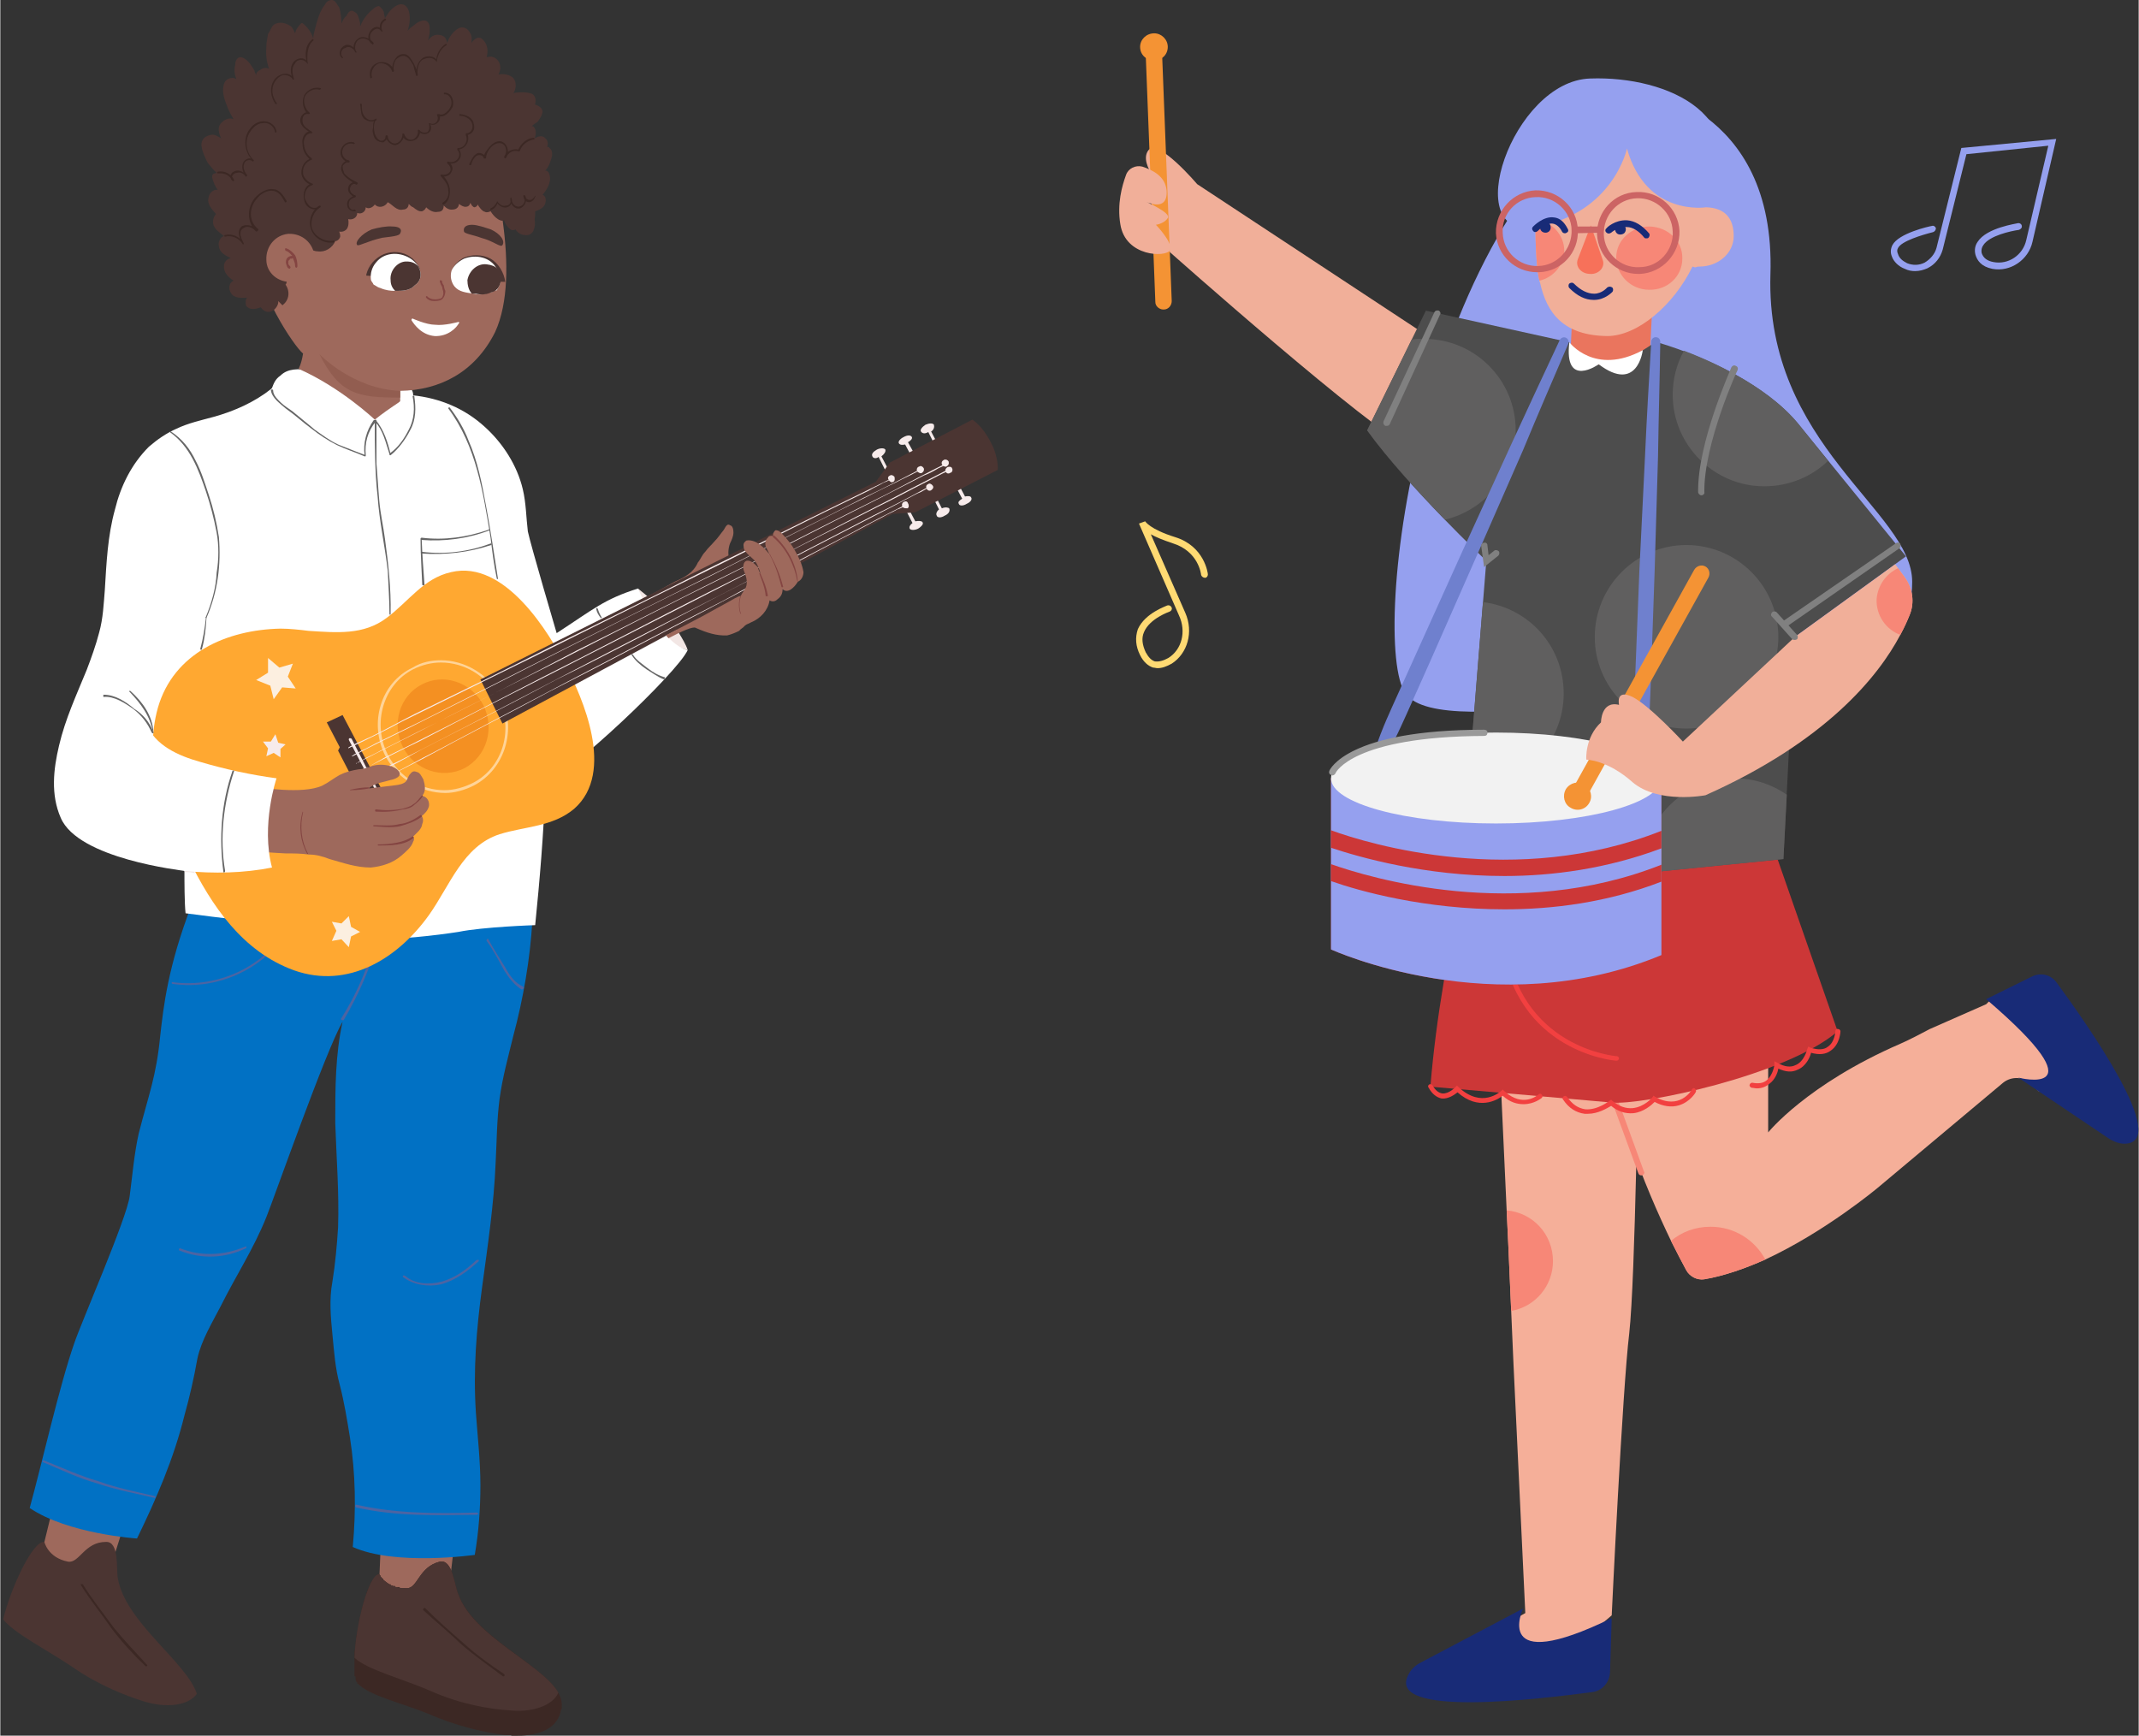 <?xml version="1.0" encoding="UTF-8"?>
<!DOCTYPE svg PUBLIC "-//W3C//DTD SVG 1.0//EN" "http://www.w3.org/TR/2001/REC-SVG-20010904/DTD/svg10.dtd">
<!-- Creator: CorelDRAW 2021 (64-Bit) -->
<svg xmlns="http://www.w3.org/2000/svg" xml:space="preserve" width="700px" height="568px" version="1.0" style="shape-rendering:geometricPrecision; text-rendering:geometricPrecision; image-rendering:optimizeQuality; fill-rule:evenodd; clip-rule:evenodd"
viewBox="0 0 37.86 30.73"
 xmlns:xlink="http://www.w3.org/1999/xlink"
 xmlns:xodm="http://www.corel.com/coreldraw/odm/2003">
 <rect x="0" y="0" width="37.86" height="30.73" fill="#333333" stroke="none"/>
 <defs>
  <style type="text/css">
   <![CDATA[
    .fil23 {fill:none;fill-rule:nonzero}
    .fil26 {fill:#0171C4;fill-rule:nonzero}
    .fil1 {fill:#182B77;fill-rule:nonzero}
    .fil25 {fill:#3C2824;fill-rule:nonzero}
    .fil24 {fill:#4B3532;fill-rule:nonzero}
    .fil9 {fill:#4D4D4D;fill-rule:nonzero}
    .fil27 {fill:#4D64A2;fill-rule:nonzero}
    .fil10 {fill:#605F5F;fill-rule:nonzero}
    .fil36 {fill:#666666;fill-rule:nonzero}
    .fil11 {fill:#6F80CE;fill-rule:nonzero}
    .fil15 {fill:gray;fill-rule:nonzero}
    .fil30 {fill:#844542;fill-rule:nonzero}
    .fil29 {fill:#925D50;fill-rule:nonzero}
    .fil20 {fill:#955040;fill-rule:nonzero}
    .fil6 {fill:#95A0EF;fill-rule:nonzero}
    .fil14 {fill:#999999;fill-rule:nonzero}
    .fil22 {fill:#9E695C;fill-rule:nonzero}
    .fil3 {fill:#CC3737;fill-rule:nonzero}
    .fil18 {fill:#CC6464;fill-rule:nonzero}
    .fil7 {fill:#EA755E;fill-rule:nonzero}
    .fil28 {fill:#ECE1DE;fill-rule:nonzero}
    .fil8 {fill:#F1AF99;fill-rule:nonzero}
    .fil5 {fill:#F24040;fill-rule:nonzero}
    .fil21 {fill:#F2E6E4;fill-rule:nonzero}
    .fil12 {fill:#F2F2F2;fill-rule:nonzero}
    .fil33 {fill:#F49022;fill-rule:nonzero}
    .fil13 {fill:#F49334;fill-rule:nonzero}
    .fil0 {fill:#F5AF99;fill-rule:nonzero}
    .fil17 {fill:#F7715A;fill-rule:nonzero}
    .fil2 {fill:#F78777;fill-rule:nonzero}
    .fil31 {fill:#F7EBEB;fill-rule:nonzero}
    .fil35 {fill:#FCEFE0;fill-rule:nonzero}
    .fil4 {fill:#FF8AA3;fill-rule:nonzero}
    .fil32 {fill:#FFA831;fill-rule:nonzero}
    .fil34 {fill:#FFD498;fill-rule:nonzero}
    .fil19 {fill:#FFDA73;fill-rule:nonzero}
    .fil16 {fill:white;fill-rule:nonzero}
   ]]>
  </style>
 </defs>
 <g id="Capa_x0020_1">
  <g id="_2197535569984">
   <path class="fil0" d="M28.31 17.77c0.13,1.63 0.83,3.29 1.27,4.2 0.11,0.22 0.2,0.39 0.27,0.52 0.06,0.11 0.19,0.18 0.32,0.16 0.35,-0.06 0.72,-0.19 1.08,-0.35 1.06,-0.49 1.99,-1.27 1.99,-1.27l2.22 -1.86c0.15,-0.12 0.37,-0.11 0.5,0.03l0.13 0.12 0.65 0 -0.62 -1.54 -0.8 -0.16 -0.16 0.16 -1 0.44c-0.17,0.09 -0.34,0.18 -0.52,0.26 -1.66,0.72 -2.34,1.57 -2.34,1.57l0 -2.06 -2.99 -0.22z"/>
   <path class="fil0" d="M26.08 29.64c0.45,0.73 2.45,-1.04 2.45,-1.04 0,0 0.19,-4 0.31,-4.99 0.11,-0.98 0.16,-4.96 0.16,-4.96l-2.45 0.17 0.12 2.61 0.03 0.63 0.05 1.15 0.04 0.92 0.21 4.43c0,0 -1.2,0.64 -0.92,1.08z"/>
   <path class="fil1" d="M35.16 17.69l0.81 -0.4c0.16,-0.08 0.34,-0.03 0.44,0.11 0.52,0.71 2.03,2.84 1.2,2.85 -0.1,0 -0.2,-0.04 -0.29,-0.1l-1.59 -1.07c0,0 1.51,0.39 -0.57,-1.39z"/>
   <path class="fil1" d="M28.53 28.65l-0.03 0.96c-0.01,0.18 -0.14,0.33 -0.32,0.35 -0.92,0.12 -3.66,0.46 -3.25,-0.31 0.05,-0.1 0.13,-0.17 0.23,-0.22l1.8 -0.95c0,0 -0.57,1.21 1.57,0.17z"/>
   <path class="fil2" d="M29.58 21.97c0.11,0.22 0.2,0.39 0.27,0.52 0.06,0.11 0.19,0.18 0.32,0.16 0.35,-0.06 0.72,-0.19 1.08,-0.35 -0.19,-0.35 -0.55,-0.58 -0.97,-0.58 -0.27,0 -0.51,0.09 -0.7,0.25z"/>
   <path class="fil2" d="M26.67 21.43l0.03 0.63 0.05 1.15c0.42,-0.07 0.74,-0.44 0.74,-0.88 0,-0.48 -0.36,-0.86 -0.82,-0.9z"/>
   <path class="fil2" d="M29.05 20.81c-0.02,0 -0.04,-0.01 -0.05,-0.04l-0.55 -1.5c-0.01,-0.03 0,-0.07 0.03,-0.08 0.03,-0.01 0.06,0.01 0.07,0.04l0.55 1.51c0.02,0.02 0,0.06 -0.03,0.07 -0.01,0 -0.01,0 -0.02,0z"/>
   <path class="fil3" d="M30.96 13.76c0,0 -2.55,1.04 -4.68,0.43 0,0 -0.76,2.55 -0.96,5.05 0,0 2.66,0.23 3.2,0.28 0.53,0.06 3.11,-0.48 4.01,-1.26l-1.57 -4.5z"/>
   <path class="fil4" d="M28.34 16.39c-0.03,0 -0.04,-0.02 -0.05,-0.04l-0.13 -1.36c0,-0.02 0.02,-0.04 0.04,-0.04 0.03,-0.01 0.05,0.01 0.05,0.03l0.13 1.36c0,0.03 -0.02,0.05 -0.04,0.05 0,0 0,0 0,0z"/>
   <path class="fil4" d="M28.29 15.86c0,0 0,0 0,0 -0.03,0 -0.05,-0.02 -0.05,-0.04 0,-0.02 0.02,-0.04 0.05,-0.04 0,0 0,0 0,0 0.05,0 0.1,-0.02 0.13,-0.06 0.15,-0.18 0.08,-0.69 0.05,-0.87 -0.01,-0.03 0.01,-0.05 0.03,-0.05 0.02,-0.01 0.04,0.01 0.05,0.03 0,0.03 0.14,0.69 -0.06,0.94 -0.05,0.06 -0.12,0.09 -0.2,0.09z"/>
   <path class="fil5" d="M31.1 19.27c-0.03,0 -0.06,-0.01 -0.09,-0.01 -0.03,-0.01 -0.04,-0.03 -0.04,-0.05 0.01,-0.03 0.03,-0.04 0.05,-0.04 0.1,0.02 0.19,0.01 0.25,-0.04 0.12,-0.1 0.14,-0.27 0.14,-0.28l0 -0.06 0.06 0.03c0.12,0.07 0.23,0.08 0.31,0.04 0.16,-0.06 0.21,-0.28 0.21,-0.28l0.02 -0.05 0.04 0.02c0.13,0.04 0.24,0.04 0.31,-0.02 0.12,-0.08 0.13,-0.27 0.13,-0.27 0,-0.03 0.02,-0.05 0.05,-0.04 0.02,0 0.04,0.02 0.04,0.04 0,0.01 -0.01,0.23 -0.17,0.34 -0.09,0.07 -0.21,0.08 -0.35,0.04 -0.02,0.08 -0.09,0.24 -0.24,0.3 -0.1,0.05 -0.21,0.04 -0.34,-0.02 -0.01,0.07 -0.06,0.2 -0.16,0.27 -0.06,0.05 -0.13,0.08 -0.22,0.08z"/>
   <path class="fil5" d="M28.11 19.72c-0.02,0 -0.04,0 -0.06,0 -0.15,-0.02 -0.28,-0.1 -0.38,-0.25 -0.02,-0.02 -0.01,-0.04 0.01,-0.06 0.02,-0.01 0.04,-0.01 0.06,0.01 0.09,0.13 0.19,0.2 0.32,0.22 0.22,0.02 0.43,-0.15 0.43,-0.15l0.03 -0.02 0.02 0.02c0.12,0.1 0.24,0.14 0.36,0.13 0.21,-0.02 0.35,-0.19 0.35,-0.19l0.02 -0.03 0.03 0.02c0.43,0.24 0.64,-0.11 0.65,-0.13 0.01,-0.02 0.03,-0.03 0.05,-0.02 0.02,0.02 0.03,0.04 0.02,0.06 0,0.01 -0.1,0.18 -0.3,0.24 -0.13,0.04 -0.28,0.02 -0.43,-0.06 -0.05,0.05 -0.19,0.18 -0.38,0.2 -0.14,0.01 -0.27,-0.03 -0.39,-0.13 -0.07,0.04 -0.23,0.14 -0.41,0.14z"/>
   <path class="fil5" d="M26.97 19.55c-0.11,0 -0.24,-0.03 -0.37,-0.15 -0.1,0.08 -0.43,0.27 -0.8,-0.06 -0.05,0.04 -0.16,0.12 -0.28,0.11 -0.09,-0.02 -0.17,-0.08 -0.23,-0.19 -0.02,-0.02 -0.01,-0.05 0.01,-0.06 0.02,-0.01 0.05,0 0.06,0.02 0.05,0.09 0.11,0.13 0.17,0.14 0.12,0.01 0.23,-0.11 0.23,-0.11l0.03 -0.03 0.03 0.03c0.41,0.38 0.73,0.08 0.75,0.07l0.03 -0.03 0.03 0.03c0.33,0.3 0.59,0.07 0.6,0.06 0.02,-0.02 0.05,-0.02 0.06,0 0.02,0.02 0.02,0.04 0,0.06 0,0 -0.13,0.11 -0.32,0.11z"/>
   <path class="fil5" d="M28.61 18.78c0,0 0,0 0,0 -0.02,0 -1.79,-0.14 -2.04,-2.13 0,-0.02 0.01,-0.04 0.04,-0.05 0.02,0 0.04,0.02 0.04,0.04 0.24,1.92 1.95,2.06 1.97,2.06 0.02,0 0.04,0.02 0.04,0.04 -0.01,0.03 -0.02,0.04 -0.05,0.04z"/>
   <path class="fil6" d="M28.99 1.56c0,0 2.45,0.28 2.35,3.3 -0.09,3.03 2.51,4.19 2.51,5.44 0,1.26 -1.01,1.03 -1.01,1.03 0,0 -0.5,1.25 -1.42,0.88 -0.91,-0.37 -5.89,0.98 -6.54,0.07 -0.65,-0.91 0.23,-8.59 4.11,-10.72z"/>
   <path class="fil7" d="M29.27 4.99l-0.07 1.41c0,0 -0.89,0.88 -1.42,0.27l0.07 -1.46 1.42 -0.22z"/>
   <path class="fil8" d="M25.44 6.06l-4.25 -2.8c0,0 -0.71,-0.84 -0.87,-0.59 -0.17,0.25 0.3,0.71 0.3,0.71l0.06 1.06c0,0 3.61,3.21 4.33,3.52l0.43 -1.9z"/>
   <path class="fil9" d="M27.78 6.06c0,0 0.26,0.9 1.53,-0.01l0.06 0.02c0.83,0.25 1.9,0.75 2.46,1.43l1.91 2.35 -1.97 1.43 -0.2 3.93 -5.73 0.57 0.47 -5.85c0,0 -1.4,-1.32 -2.11,-2.31l1.04 -2.12 2.54 0.56z"/>
   <path class="fil10" d="M25.99 13.9c0.02,0 0.05,0 0.07,0 0.9,0 1.62,-0.73 1.62,-1.62 0,-0.84 -0.62,-1.52 -1.43,-1.62l-0.26 3.24z"/>
   <path class="fil10" d="M29.08 15.4c0,0.02 0,0.04 0,0.06l2.49 -0.25 0.06 -1.14c-0.26,-0.18 -0.58,-0.29 -0.92,-0.29 -0.9,0 -1.63,0.73 -1.63,1.62z"/>
   <path class="fil10" d="M28.23 11.28c0,0.89 0.73,1.62 1.62,1.62 0.9,0 1.63,-0.73 1.63,-1.62 0,-0.9 -0.73,-1.63 -1.63,-1.63 -0.89,0 -1.62,0.73 -1.62,1.63z"/>
   <path class="fil10" d="M25.58 9.2c0.71,-0.17 1.25,-0.81 1.25,-1.58 0,-0.9 -0.73,-1.62 -1.62,-1.62 -0.08,0 -0.15,0 -0.22,0.01l-0.79 1.61c0.37,0.51 0.93,1.12 1.38,1.58z"/>
   <path class="fil10" d="M29.61 6.99c0,0.89 0.73,1.62 1.62,1.62 0.44,0 0.84,-0.17 1.13,-0.45l-0.53 -0.66c-0.46,-0.56 -1.28,-1.01 -2.02,-1.29 -0.13,0.23 -0.2,0.5 -0.2,0.78z"/>
   <path class="fil11" d="M24.28 13.48c0.09,-0.34 0.22,-0.65 0.36,-0.96l0.42 -0.93 0.84 -1.86 0.85 -1.86c0.28,-0.61 0.57,-1.23 0.86,-1.85 0.02,-0.04 0.07,-0.06 0.11,-0.04 0.04,0.02 0.06,0.07 0.04,0.11 -0.27,0.63 -0.54,1.25 -0.8,1.88l-0.82 1.87 -0.82 1.86 -0.42 0.94c-0.14,0.31 -0.28,0.62 -0.47,0.9 -0.03,0.04 -0.08,0.05 -0.12,0.03 -0.03,-0.02 -0.04,-0.06 -0.03,-0.09z"/>
   <path class="fil11" d="M28.92 14.15c-0.04,-0.34 -0.04,-0.68 -0.02,-1.02l0.04 -1.01 0.08 -2.02 0.1 -2.03c0.03,-0.68 0.07,-1.35 0.11,-2.02 0,-0.05 0.04,-0.08 0.08,-0.08 0.05,0 0.08,0.04 0.08,0.08 -0.01,0.68 -0.03,1.35 -0.04,2.03l-0.06 2.03 -0.07 2.02 -0.04 1.01c-0.01,0.34 -0.03,0.68 -0.1,1.02 -0.01,0.04 -0.05,0.07 -0.1,0.06 -0.03,-0.01 -0.06,-0.04 -0.06,-0.07z"/>
   <path class="fil3" d="M23.56 13.78l0 3.03c0,0 2.9,1.33 5.85,0.1l0 -3.24 -5.85 0.11z"/>
   <path class="fil6" d="M23.56 13.78l0 3.03c0,0 2.9,1.33 5.85,0.1l0 -3.24 -5.85 0.11z"/>
   <path class="fil3" d="M26.63 15.51c-1.41,0 -2.56,-0.33 -3.07,-0.5l0 -0.31c0.68,0.25 3.28,1.03 5.85,0.01l0 0.31c-0.96,0.36 -1.92,0.49 -2.78,0.49z"/>
   <path class="fil3" d="M26.63 16.1c-1.41,0 -2.56,-0.32 -3.07,-0.5l0 -0.3c0.68,0.24 3.28,1.03 5.85,0.01l0 0.3c-0.96,0.37 -1.92,0.49 -2.78,0.49z"/>
   <path class="fil12" d="M29.41 13.78c0,0.44 -1.31,0.8 -2.93,0.8 -1.61,0 -2.92,-0.36 -2.92,-0.8 0,-0.45 1.31,-0.81 2.92,-0.81 1.62,0 2.93,0.36 2.93,0.81z"/>
   <path class="fil13" d="M20.59 5.48c-0.07,0 -0.14,-0.06 -0.14,-0.13l-0.17 -4.37c0,-0.08 0.06,-0.15 0.14,-0.15 0.08,0 0.14,0.06 0.15,0.14l0.17 4.36c0,0.08 -0.06,0.15 -0.14,0.15 0,0 -0.01,0 -0.01,0z"/>
   <path class="fil13" d="M20.67 0.83c0,0.14 -0.11,0.24 -0.24,0.24 -0.14,0 -0.25,-0.1 -0.25,-0.24 0,-0.13 0.11,-0.24 0.25,-0.24 0.13,0 0.24,0.11 0.24,0.24z"/>
   <path class="fil13" d="M28 14.12c-0.03,0 -0.05,0 -0.07,-0.02 -0.07,-0.03 -0.1,-0.12 -0.06,-0.19l2.12 -3.82c0.04,-0.07 0.13,-0.1 0.2,-0.06 0.07,0.04 0.09,0.13 0.05,0.2l-2.12 3.82c-0.02,0.05 -0.07,0.07 -0.12,0.07z"/>
   <path class="fil13" d="M27.72 13.97c0.07,-0.11 0.22,-0.15 0.33,-0.08 0.11,0.07 0.15,0.22 0.08,0.33 -0.07,0.12 -0.22,0.15 -0.33,0.08 -0.11,-0.06 -0.15,-0.21 -0.08,-0.33z"/>
   <path class="fil8" d="M19.93 3.1c0.04,-0.12 0.17,-0.18 0.29,-0.15 0.18,0.06 0.41,0.17 0.43,0.43 0.02,0.4 -0.39,0.18 -0.39,0.18 0,0 0.48,0.21 0.41,0.3 -0.06,0.1 -0.21,0.12 -0.21,0.12 0,0 0.31,0.32 0.25,0.45 -0.07,0.13 -0.79,0.12 -0.88,-0.46 -0.06,-0.36 0.03,-0.68 0.1,-0.87z"/>
   <path class="fil8" d="M33.8 10.9c-0.04,0.1 -0.09,0.21 -0.16,0.34 -0.39,0.74 -1.32,1.89 -3.45,2.84 0,0 -0.83,0.16 -1.29,-0.23 -0.45,-0.4 -0.82,-0.4 -0.82,-0.4 0,0 -0.03,-0.39 0.26,-0.66 0,0 0,-0.39 0.32,-0.31 0,0 -0.07,-0.29 0.24,-0.14 0.31,0.16 0.89,0.79 0.89,0.79l1.98 -1.85 1.78 -1.29 0.05 0.07 0.11 0.15c0.15,0.2 0.19,0.46 0.09,0.69z"/>
   <path class="fil14" d="M23.58 13.73c0,0 -0.01,-0.01 -0.02,-0.01 -0.03,-0.01 -0.04,-0.04 -0.03,-0.07 0.01,-0.03 0.33,-0.73 2.74,-0.73 0,0 0,0 0,0 0.04,0 0.06,0.02 0.06,0.05 0,0.04 -0.02,0.06 -0.06,0.06 -2.33,0.01 -2.63,0.65 -2.63,0.66 -0.01,0.02 -0.03,0.04 -0.06,0.04z"/>
   <path class="fil15" d="M30.12 8.77c-0.03,0 -0.06,-0.03 -0.06,-0.06 -0.01,-0.88 0.57,-2.15 0.59,-2.21 0.02,-0.03 0.05,-0.04 0.08,-0.02 0.03,0.01 0.04,0.04 0.03,0.07 -0.01,0.01 -0.6,1.31 -0.59,2.16 0.01,0.03 -0.02,0.06 -0.05,0.06 0,0 0,0 0,0z"/>
   <path class="fil15" d="M24.55 7.54c-0.01,0 -0.02,0 -0.03,0 -0.03,-0.02 -0.04,-0.05 -0.03,-0.08l0.9 -1.93c0.01,-0.03 0.05,-0.04 0.08,-0.03 0.02,0.01 0.04,0.05 0.02,0.07l-0.89 1.94c-0.01,0.02 -0.03,0.03 -0.05,0.03z"/>
   <path class="fil15" d="M26.27 10.04l-0.05 -0.37c-0.01,-0.03 0.02,-0.06 0.05,-0.06 0.03,-0.01 0.06,0.01 0.06,0.05l0.02 0.17 0.1 -0.08c0.02,-0.02 0.06,-0.01 0.08,0.01 0.02,0.03 0.01,0.06 -0.01,0.08l-0.25 0.2z"/>
   <path class="fil15" d="M31.59 11.11c-0.02,0 -0.04,-0.01 -0.05,-0.03 -0.02,-0.02 -0.01,-0.06 0.02,-0.08l2 -1.38c0.02,-0.02 0.06,-0.02 0.08,0.01 0.01,0.03 0.01,0.06 -0.02,0.08l-2 1.39c-0.01,0.01 -0.02,0.01 -0.03,0.01z"/>
   <path class="fil15" d="M31.77 11.33c-0.02,0 -0.03,0 -0.05,-0.02l-0.35 -0.39c-0.03,-0.02 -0.02,-0.06 0,-0.08 0.02,-0.02 0.06,-0.02 0.08,0l0.36 0.4c0.02,0.02 0.02,0.06 0,0.08 -0.02,0.01 -0.03,0.01 -0.04,0.01z"/>
   <path class="fil2" d="M33.8 10.9c-0.04,0.1 -0.09,0.21 -0.16,0.34 -0.25,-0.09 -0.43,-0.34 -0.42,-0.63 0.02,-0.25 0.17,-0.45 0.38,-0.55l0.11 0.15c0.15,0.2 0.19,0.46 0.09,0.69z"/>
   <path class="fil16" d="M29.08 6.2c0,0 -0.09,0.77 -0.78,0.25 0,0 -0.62,0.44 -0.52,-0.39 0,0 0.45,0.6 1.3,0.14z"/>
   <path class="fil8" d="M27.18 3.95l0 0.07c0,0.25 0.01,0.49 0.03,0.71 0.01,0.08 0.02,0.16 0.04,0.24 0,0.01 0,0.01 0,0.02 0.01,0 0.01,0 0.01,0.01 0.12,0.55 0.42,0.94 1.19,0.95 0.54,0 1.18,-0.55 1.51,-1.23 0.08,0.03 0.04,0 0.12,0 0.34,0 0.61,-0.24 0.61,-0.54 0,-0.31 -0.15,-0.5 -0.49,-0.51l0 0c-0.06,-0.96 -0.88,-1.59 -1.62,-1.59 -0.71,-0.01 -1.3,0.5 -1.39,1.6 0,0.06 0,0.13 -0.01,0.2 0,0.02 0,0.04 0,0.07z"/>
   <path class="fil2" d="M27.18 3.95l0 0.07c0,0.25 0.01,0.49 0.03,0.71 0.01,0.08 0.02,0.16 0.04,0.24 0.25,-0.06 0.43,-0.27 0.44,-0.53 0,-0.28 -0.22,-0.52 -0.51,-0.56 0,0.02 0,0.04 0,0.07z"/>
   <path class="fil6" d="M30.2 3.67c0,0 -1.06,0.17 -1.4,-1.04 0,0 -0.24,1.15 -1.62,1.39 -1.37,0.24 -0.41,-2.59 0.97,-2.63 1.38,-0.05 2.99,0.68 2.05,2.28z"/>
   <path class="fil17" d="M28.16 3.99l-0.23 0.6c-0.05,0.13 0.06,0.26 0.22,0.26l0 0c0.15,0.01 0.27,-0.12 0.22,-0.25l-0.21 -0.61z"/>
   <path class="fil2" d="M29.78 4.58c0,0.31 -0.26,0.56 -0.59,0.55 -0.32,0 -0.58,-0.26 -0.58,-0.57 0,-0.31 0.27,-0.55 0.59,-0.55 0.33,0.01 0.59,0.26 0.58,0.57z"/>
   <path class="fil1" d="M28.21 5.31c-0.15,0 -0.29,-0.07 -0.43,-0.21 -0.02,-0.02 -0.02,-0.06 0,-0.08 0.03,-0.02 0.06,-0.02 0.08,0 0.12,0.12 0.24,0.18 0.36,0.18 0.14,0 0.23,-0.11 0.23,-0.11 0.03,-0.02 0.06,-0.02 0.09,0 0.02,0.02 0.02,0.06 0,0.08 0,0 -0.13,0.14 -0.32,0.14 0,0 -0.01,0 -0.01,0z"/>
   <path class="fil1" d="M27.7 4.13c-0.02,0 -0.04,-0.01 -0.05,-0.03 -0.04,-0.08 -0.1,-0.13 -0.16,-0.14 -0.11,-0.02 -0.23,0.09 -0.27,0.13 -0.02,0.02 -0.06,0.03 -0.08,0 -0.02,-0.02 -0.03,-0.05 0,-0.08 0,0 0.18,-0.19 0.37,-0.16 0.1,0.01 0.18,0.08 0.24,0.2 0.02,0.03 0.01,0.06 -0.02,0.07 -0.01,0.01 -0.02,0.01 -0.03,0.01z"/>
   <path class="fil1" d="M29.14 4.22c-0.01,0 -0.03,0 -0.04,-0.02 -0.09,-0.11 -0.2,-0.18 -0.3,-0.18 -0.16,-0.01 -0.28,0.1 -0.28,0.1 -0.03,0.02 -0.06,0.02 -0.08,0 -0.03,-0.02 -0.03,-0.06 0,-0.08 0,-0.01 0.15,-0.15 0.36,-0.14 0.14,0.01 0.27,0.09 0.39,0.23 0.02,0.02 0.01,0.06 -0.01,0.08 -0.01,0.01 -0.02,0.01 -0.04,0.01z"/>
   <path class="fil1" d="M27.45 4.03c0,0.05 -0.04,0.09 -0.09,0.09 -0.06,0 -0.1,-0.04 -0.1,-0.1 0,-0.05 0.05,-0.09 0.1,-0.09 0.05,0 0.09,0.04 0.09,0.1z"/>
   <path class="fil1" d="M28.75 4.13c-0.04,0.03 -0.1,0.03 -0.13,0 -0.04,-0.04 -0.04,-0.1 0,-0.14 0.03,-0.03 0.09,-0.03 0.13,0 0.04,0.04 0.04,0.1 0,0.14z"/>
   <path class="fil18" d="M28.39 4.15c0.01,0.33 0.3,0.6 0.63,0.58 0.17,0 0.32,-0.07 0.43,-0.19 0.11,-0.12 0.17,-0.28 0.16,-0.44 -0.01,-0.34 -0.3,-0.6 -0.63,-0.59 -0.34,0.01 -0.6,0.3 -0.59,0.64l0 0zm0.61 0.7c-0.39,0 -0.71,-0.31 -0.73,-0.7l0 0c-0.01,-0.4 0.3,-0.74 0.7,-0.75 0.4,-0.02 0.74,0.29 0.76,0.69 0.01,0.4 -0.3,0.74 -0.7,0.76 -0.01,0 -0.02,0 -0.03,0z"/>
   <path class="fil18" d="M26.6 4.12c0.01,0.34 0.29,0.6 0.63,0.59 0.34,-0.01 0.6,-0.3 0.59,-0.64 -0.01,-0.33 -0.3,-0.6 -0.64,-0.58 -0.33,0.01 -0.6,0.29 -0.58,0.63l0 0zm0.61 0.7c-0.39,0 -0.71,-0.3 -0.73,-0.69l0 0c-0.01,-0.4 0.3,-0.74 0.7,-0.76 0.4,-0.01 0.74,0.3 0.75,0.7 0.02,0.4 -0.29,0.74 -0.69,0.75 -0.01,0 -0.02,0 -0.03,0z"/>
   <path class="fil18" d="M27.88 4.13c-0.04,0 -0.06,-0.03 -0.06,-0.06 0,-0.03 0.02,-0.06 0.06,-0.06l0.45 0c0.03,0 0.05,0.02 0.06,0.05 0,0.03 -0.03,0.06 -0.06,0.06l-0.45 0.01c0,0 0,0 0,0z"/>
   <path class="fil6" d="M33.9 4.8c-0.06,0 -0.12,-0.01 -0.18,-0.04 -0.11,-0.04 -0.2,-0.13 -0.23,-0.22 -0.03,-0.07 -0.02,-0.14 0.01,-0.2 0.11,-0.21 0.64,-0.33 0.7,-0.34 0.03,-0.01 0.06,0.01 0.07,0.04 0,0.03 -0.02,0.06 -0.05,0.07 -0.2,0.05 -0.56,0.16 -0.62,0.28 -0.02,0.03 -0.02,0.07 0,0.11 0.02,0.07 0.08,0.12 0.16,0.16 0.1,0.04 0.21,0.04 0.31,-0.01 0.1,-0.06 0.18,-0.15 0.21,-0.26l0.44 -1.77 1.68 -0.16 -0.42 1.82c-0.07,0.32 -0.39,0.54 -0.71,0.48 -0.2,-0.04 -0.27,-0.15 -0.3,-0.25 -0.02,-0.08 -0.01,-0.16 0.04,-0.23 0.16,-0.25 0.69,-0.32 0.72,-0.33 0.03,0 0.06,0.02 0.06,0.05 0.01,0.03 -0.02,0.06 -0.05,0.07 -0.14,0.02 -0.52,0.1 -0.63,0.27 -0.03,0.04 -0.04,0.09 -0.03,0.14 0.03,0.09 0.1,0.14 0.21,0.16 0.26,0.05 0.52,-0.12 0.58,-0.39l0.39 -1.67 -1.45 0.15 -0.42 1.69c-0.04,0.14 -0.13,0.26 -0.27,0.33 -0.07,0.03 -0.14,0.05 -0.22,0.05z"/>
   <path class="fil19" d="M20.49 11.83c-0.03,0 -0.05,-0.01 -0.08,-0.01 -0.09,-0.03 -0.17,-0.1 -0.23,-0.22 -0.08,-0.16 -0.09,-0.31 -0.04,-0.46 0.13,-0.29 0.51,-0.41 0.52,-0.42 0.04,-0.01 0.07,0.01 0.08,0.04 0.01,0.03 -0.01,0.06 -0.04,0.07 0,0 -0.35,0.12 -0.45,0.36 -0.05,0.11 -0.03,0.23 0.03,0.36 0.05,0.09 0.1,0.14 0.16,0.16 0.07,0.01 0.15,-0.01 0.24,-0.06 0.24,-0.15 0.32,-0.47 0.19,-0.75l-0.71 -1.63c0,0 0,0 0,0l0.11 -0.04 0 0c0,0 0.08,0.14 0.53,0.28 0.52,0.16 0.58,0.64 0.58,0.66 0,0.03 -0.02,0.06 -0.05,0.06 -0.03,0 -0.06,-0.02 -0.07,-0.05 0,-0.02 -0.05,-0.42 -0.5,-0.56 -0.18,-0.06 -0.3,-0.11 -0.39,-0.16l0.61 1.39c0.15,0.34 0.04,0.72 -0.24,0.9 -0.09,0.05 -0.17,0.08 -0.25,0.08z"/>
  </g>
  <g id="_2197535560048">
   <g id="_2219997104384">
    <path class="fil20" d="M8.51 25.79c0,0 0,0 0,0 0,0 0,0 0,0zm0.02 0c0,0 0,0 0,0 0,0 0,0 0,0zm-4.11 -0.14c0,0 0,0 0,0 0,0 0,0 0,0zm0 0c0,0 0,0 0,0 0,0 0,0 0,0zm-0.02 0c0,0 0,0 0,0 0,0 0,0 0,0zm-0.01 0c0,0 0,0 0,0 0,0 0,0 0,0zm0 0c0,0 0,0 -0.02,0 0.02,0 0.02,0 0.02,0zm-0.02 0c0,0 0,0 0,-0.02 0,0.02 0,0.02 0,0.02zm0 -0.02c-0.83,-0.15 -1.64,-0.36 -2.47,-0.47 0,0 0,0 0,0 0.83,0.11 1.64,0.32 2.47,0.47z"/>
    <path class="fil21" d="M12.17 11.51c-0.03,-0.1 -0.1,-0.21 -0.16,-0.31 -0.05,-0.1 -0.13,-0.18 -0.2,-0.28 -0.14,-0.18 -0.34,-0.36 -0.52,-0.5 0,0 -0.01,0.01 -0.01,0.01 0,0.13 0.05,0.26 0.11,0.38 0.05,0.1 0.11,0.21 0.18,0.29 0.31,0.37 0.6,0.41 0.6,0.41z"/>
    <path class="fil22" d="M12.89 9.78c0,-0.04 0.01,-0.11 0.03,-0.16 0.03,-0.06 0.06,-0.13 0.06,-0.19 0,-0.05 -0.01,-0.12 -0.06,-0.13 -0.05,-0.04 -0.08,0.03 -0.11,0.08 -0.05,0.06 -0.1,0.14 -0.17,0.21 -0.05,0.06 -0.11,0.11 -0.16,0.18 -0.06,0.06 -0.08,0.13 -0.13,0.19 -0.08,0.18 -0.23,0.26 -0.41,0.34 -0.18,0.1 -0.39,0.22 -0.57,0.3l0.04 0.08c0.08,0.06 0.22,0.03 0.31,0.01 0.17,-0.01 0.35,-0.03 0.53,-0.06 0.28,-0.05 0.65,-0.13 0.69,-0.47 0.01,-0.08 0,-0.16 -0.04,-0.25 0,-0.03 -0.01,-0.08 -0.01,-0.13z"/>
    <polygon class="fil22" points="2.53,25.92 1.2,25.58 0.6,28.04 1.77,28.33 "/>
    <path class="fil23" d="M0.78 27.3c-0.28,-0.04 -0.93,1.58 -0.75,1.84 0,0 0,0 0,0 0,0.02 0.02,0.02 0.02,0.02 0,0 0,0.01 0,0.01 0.01,0 0.01,0 0.01,0.02 0,0 0,0 0.02,0l0 0c0,0.02 0,0.02 0,0.02l0 0c0,0 0.02,0.01 0.02,0.01l0 0c0,0 0,0 0.01,0.02l0 0c0,0 0,0 0,0l0 0c0.02,0.01 0.02,0.01 0.03,0.03l0 0c0,0 0.02,0.02 0.04,0.02l0 0c0,0.01 0.01,0.03 0.03,0.03l0 0c0.06,0.05 0.15,0.1 0.23,0.15l0 0 0.01 0.01 0 0c0,0 0.02,0.02 0.04,0.02l0 0c0.01,0.01 0.03,0.01 0.03,0.03l0 0 0.03 0.02 0 0 0.02 0 0 0 0.01 0.01 0 0 0.02 0.02 0 0 0.02 0 0 0 0.03 0.02 0 0 0.01 0.01 0 0 0.02 0.02 0 0 0.02 0 0 0 0.03 0.01 0 0 0.02 0.02 0 0 0.01 0 0 0 0.02 0.02 0 0 0.03 0.01 0 0 0.02 0.02 0.01 0 0 0 0.02 0.02 0.03 0.01 0 0 0.02 0.02 0.01 0.01 0.02 0 0.03 0.02 0.02 0.02 0 0 0.02 0.01 0.01 0 0.03 0.02 0.02 0.02 0.02 0.01 0.01 0.02 0.04 0.01c0.45,0.33 0.95,0.54 1.25,0.62 0.01,0.02 0.01,0.02 0.03,0.02 0,0 0.02,0 0.02,0 0.01,0 0.01,0.01 0.03,0.01 0,0 0.01,0 0.01,0 0.02,0 0.02,0 0.04,0 0,0.02 0.01,0.02 0.01,0.02 0.02,0 0.02,0 0.04,0 0,0 0.01,0 0.01,0 0.02,0.02 0.02,0.02 0.03,0.02 0,0 0.02,0 0.02,0 0.02,0 0.02,0 0.03,0l0 0c0,0 0.02,0 0.02,0.01 0.02,0 0.02,0 0.03,0 0,0 0,0 0.02,0 0,0 0.01,0 0.01,0 0.02,0 0.02,0 0.04,0 0,0 0.01,0 0.01,0 0,0 0.02,0 0.02,0 0.02,0.02 0.02,0.02 0.03,0.02 0,0 0.02,0 0.02,0 0,0 0.01,0 0.01,0 0.02,0 0.02,0 0.04,0 0,0 0,0 0.01,0 0,0 0.02,0 0.02,0 0.02,0 0.02,0 0.02,0l0 0c0.01,0 0.01,-0.02 0.03,-0.02l0 0c0,0 0,0 0.01,0l0 0c0,0 0.02,0 0.02,0 0,0 0.02,0 0.02,0 0,0 0.01,0 0.01,0 0.02,0 0.02,0 0.02,0 0.02,0 0.02,0 0.02,-0.01 0.01,0 0.01,0 0.03,0 0,0 0,0 0.01,0l0 0c0,0 0,0 0.02,0l0 0c0,-0.02 0,-0.02 0.02,-0.02l0 0c0,0 0,0 0.01,0l0 0c0,0 0,0 0.02,-0.02l0 0c0,0 0,0 0.02,0l0 0c0,0 0,0 0.01,0l0 0c0,-0.01 0,-0.01 0.02,-0.01l0 0c0,0 0,0 0.01,0l0 0c0,-0.02 0,-0.02 0,-0.02l0 0m0.04 -0.01l0 0c0.08,-0.07 0.14,-0.17 0.19,-0.28 0.02,-0.08 0.02,-0.15 -0.01,-0.23l0 0c0,-0.01 0,-0.01 0,-0.03l0 0c-0.02,-0.02 -0.02,-0.02 -0.02,-0.03l0 0c0,0 -0.02,-0.02 -0.02,-0.04l0 0c0,0 0,-0.01 -0.01,-0.03 0,0 0,-0.01 -0.02,-0.01 0,-0.02 -0.02,-0.04 -0.02,-0.04 0,-0.01 -0.01,-0.03 -0.01,-0.03l0 0c0,-0.02 -0.02,-0.03 -0.02,-0.03 -0.01,-0.02 -0.01,-0.03 -0.03,-0.03l0 0c0,-0.02 -0.02,-0.04 -0.02,-0.04l0 0c-0.01,-0.01 -0.01,-0.03 -0.03,-0.03l0 0c0,-0.02 -0.02,-0.03 -0.02,-0.03l0 0c-0.01,-0.02 -0.01,-0.03 -0.03,-0.03l0 0c0,-0.02 -0.01,-0.04 -0.01,-0.04l0 0c-0.02,-0.01 -0.04,-0.03 -0.04,-0.05l0 0c-0.01,0 -0.01,-0.01 -0.03,-0.03l0 0c-0.02,0 -0.02,-0.01 -0.03,-0.03l0 0c-0.02,-0.02 -0.03,-0.05 -0.07,-0.07l0 0c0,-0.01 -0.01,-0.03 -0.01,-0.03l0 0 -0.04 -0.03 0 0c-0.03,-0.05 -0.06,-0.08 -0.09,-0.11l0 0 -0.05 -0.04 0 0c-0.02,-0.03 -0.03,-0.05 -0.07,-0.08l0 0c-0.03,-0.03 -0.06,-0.08 -0.09,-0.11l0 0c-0.02,-0.02 -0.02,-0.02 -0.04,-0.03l0 0c-0.01,-0.02 -0.01,-0.04 -0.03,-0.05l0 0c-0.02,-0.02 -0.05,-0.05 -0.06,-0.07l0 0c-0.02,-0.01 -0.02,-0.03 -0.04,-0.05l0 0c-0.01,0 -0.01,-0.01 -0.03,-0.03l0 0c-0.02,-0.02 -0.02,-0.03 -0.03,-0.03l0 0c0,-0.02 -0.02,-0.03 -0.03,-0.05l0 0c0,-0.02 -0.02,-0.03 -0.04,-0.03 0,-0.02 -0.01,-0.04 -0.01,-0.05l0 0c-0.02,-0.02 -0.04,-0.02 -0.04,-0.03 -0.01,-0.02 -0.01,-0.04 -0.03,-0.05l0 0c0,-0.02 -0.01,-0.02 -0.01,-0.04l0 0c-0.02,-0.01 -0.02,-0.03 -0.04,-0.04 0,0 -0.01,-0.02 -0.01,-0.04 -0.02,-0.01 -0.02,-0.03 -0.04,-0.05 0,0 -0.01,-0.01 -0.01,-0.03 -0.02,-0.01 -0.02,-0.03 -0.02,-0.05 -0.01,-0.01 -0.01,-0.01 -0.03,-0.03 0,-0.02 0,-0.03 -0.02,-0.05 0,-0.01 0,-0.01 -0.01,-0.03 0,-0.02 0,-0.03 -0.02,-0.05 0,-0.02 0,-0.03 0,-0.03 -0.02,-0.02 -0.02,-0.03 -0.02,-0.05 0,-0.02 -0.01,-0.03 -0.01,-0.05 0,0 0,-0.02 0,-0.03 -0.03,-0.16 0.03,-0.65 -0.21,-0.64 0,0 0,0 -0.02,0 0,0 0,0 -0.02,0 0,0 -0.01,0 -0.01,0 0,0 -0.02,0 -0.02,0 0,0 -0.01,0 -0.01,0 0,0 -0.02,0 -0.02,0 0,0 -0.02,0.02 -0.02,0.02 0,0 0,0 -0.01,0 0,0 0,0 -0.02,0 0,0 0,0 -0.02,0 0,0.02 0,0.02 0,0.02 -0.01,0 -0.01,0 -0.01,0 -0.02,0 -0.02,0 -0.02,0 0,0.01 -0.01,0.01 -0.01,0.01 0,0 0,0 -0.02,0 0,0 0,0 0,0.02l0 0c-0.02,0 -0.02,0 -0.02,0 0,0 -0.01,0 -0.01,0 0,0.02 0,0.02 -0.02,0.02 0,0 0,0 0,0 -0.02,0 -0.02,0.01 -0.02,0.01 0,0 0,0 -0.01,0 0,0 0,0.02 0,0.02 -0.02,0 -0.02,0 -0.02,0 0,0 0,0.01 -0.01,0.01l0 0 -0.02 0.02 0 0 0 0 0 0 -0.02 0.02 -0.01 0 0 0 0 0.01 -0.02 0 0 0.02 -0.02 0 0 0.02 0 0 -0.01 0 0 0 0 0.01 0 0 -0.02 0 0 0c0,0.02 0,0.02 -0.01,0.02l0 0c0,0 0,0.01 -0.02,0.01l0 0 0 0 0 0c-0.03,0.04 -0.08,0.07 -0.11,0.09l0 0c0,0 0,0 0,0l0 0c-0.02,0 -0.02,0 -0.02,0l0 0c0,0 0,0 0,0l0 0c-0.02,0 -0.02,0 -0.02,0l0 0c0,0 0,0 -0.01,0l0 0c0,0 0,0 0,0l0 0c0,0 0,0 -0.02,0l0 0c0,0 0,0 -0.02,0 0,-0.02 0,-0.02 -0.01,-0.02l0 0c0,0 0,0 -0.02,0l0 0c0,0 0,0 -0.01,0 0,0 0,0 -0.02,0l0 0c0,0 0,-0.02 0,-0.02l0 0c-0.02,0 -0.02,0 -0.02,0l0 0c-0.01,0 -0.01,0 -0.01,0l0 0c0,0 -0.02,0 -0.02,-0.01l0 0c0,0 -0.02,0 -0.02,0l0 0c0,0 0,0 -0.01,0l0 0c0,0 0,0 0,-0.02l0 0c-0.02,0 -0.02,0 -0.02,0l0 0c0,0 -0.01,0 -0.01,0l0 0c0,0 0,-0.02 -0.02,-0.02l0 0c0,0 0,0 0,0l0 0c0,0 -0.02,0 -0.02,0 0,-0.01 0,-0.01 0,-0.01 -0.01,0 -0.01,0 -0.01,0 0,0 -0.02,-0.02 -0.02,-0.02 0,0 0,0 0,0 0,0 -0.02,0 -0.02,-0.01 0,0 0,0 0,0 -0.01,0 -0.01,0 -0.01,0l0 0c0,-0.02 0,-0.02 0,-0.02l0 0c-0.02,0 -0.02,0 -0.02,0l0 0c0,0 0,-0.02 0,-0.02l0 0c0,0 -0.01,0 -0.01,0l0 0 0 -0.01 0 0c0,0 0,0 -0.02,0l0 0 0 -0.02 0 0 0 0 0 0 -0.02 0 0 0 0 -0.02 0 0c0,0 0,0 0,0l0 0 -0.01 -0.01 0 0 0 0 0 0 0 -0.02 0 0 0 0 0 0 -0.02 0 0 0 0 -0.01 0 0 0 0 0 0 0 0 0 0 -0.02 -0.02 0 0 0 0 0 -0.02 0 0 0 0 0 0 0 0 0 0 0 -0.01 0 0 -0.01 0 0 0 0 0 0 -0.02 0 0 0 0 0 0 0 0 0 0 0 -0.02 0 0 0 0 0 0 0 0 0 0m0.4 0.35c0,-0.02 0,-0.02 -0.01,-0.02m-0.03 0c0,0 0,0 -0.02,0"/>
    <path class="fil24" d="M0.05 28.67c0.18,0.24 0.79,0.55 1.22,0.84 0.47,0.33 0.97,0.52 1.26,0.61 0.41,0.13 0.8,0.08 0.95,-0.13 -0.18,-0.56 -1.27,-1.27 -1.4,-2.05 -0.03,-0.16 0.03,-0.65 -0.21,-0.64 -0.38,0 -0.47,0.38 -0.67,0.35 -0.36,-0.07 -0.42,-0.35 -0.42,-0.35 -0.2,-0.03 -0.59,0.8 -0.73,1.37l0 0z"/>
    <path class="fil25" d="M2.6 29.48c-0.21,-0.23 -0.41,-0.44 -0.59,-0.66 -0.19,-0.26 -0.39,-0.51 -0.55,-0.77 -0.02,-0.01 -0.05,0 -0.03,0.02 0.16,0.26 0.36,0.5 0.53,0.75 0.18,0.24 0.39,0.47 0.61,0.68 0.01,0.01 0.04,0 0.03,-0.02z"/>
    <polygon class="fil22" points="8.17,26.18 6.79,26.1 6.68,28.64 7.88,28.69 "/>
    <g>
     <path class="fil25" d="M6.71 27.87c0,0 0,0 -0.02,0 0,0 0,0 0,0 -0.01,0.02 -0.01,0.02 -0.01,0.02 -0.02,0 -0.02,0 -0.02,0 0,0.02 -0.01,0.02 -0.01,0.02 0,0 0,0.01 -0.02,0.01 0,0 0,0 0,0.02 -0.02,0 -0.02,0 -0.02,0.01 -0.01,0 -0.01,0.02 -0.01,0.02 0,0 -0.02,0.02 -0.02,0.02l0 0c0,0.01 0,0.01 -0.02,0.03 0,0 0,0.02 0,0.02 -0.01,0.01 -0.01,0.01 -0.01,0.03l0 0c0,0 -0.02,0.01 -0.02,0.01l0 0c0,0.02 -0.01,0.04 -0.01,0.04 0,0.01 0,0.01 -0.02,0.03 0,0.02 0,0.02 0,0.03l0 0c-0.02,0.02 -0.02,0.02 -0.02,0.03 0,0.02 0,0.02 -0.01,0.04l0 0c0,0.01 0,0.03 0,0.03l0 0c-0.02,0.02 -0.02,0.03 -0.02,0.05l0 0c0,0 -0.02,0.01 -0.02,0.03l0 0c0,0.02 0,0.02 0,0.03l0 0c-0.01,0.02 -0.01,0.04 -0.01,0.05l0 0c0,0 -0.02,0.02 -0.02,0.03l0 0c0,0.02 0,0.04 0,0.04l0 0c-0.01,0.01 -0.01,0.03 -0.01,0.05l0 0c0,0.01 0,0.03 -0.02,0.04l0 0c0,0 0,0.02 0,0.04l0 0c-0.02,0.03 -0.02,0.06 -0.02,0.08l0 0c0,0.01 -0.01,0.03 -0.01,0.05l0 0c0,0.01 0,0.03 0,0.05l0 0c-0.02,0.04 -0.02,0.11 -0.04,0.16l0 0c0,0.05 -0.01,0.08 -0.01,0.13l0 0c0,0.05 -0.02,0.11 -0.02,0.16l0 0c0,0.03 0,0.05 0,0.08l0 0c0,0.02 0,0.05 0,0.07l0 0c0,0.05 0,0.08 0,0.11l0 0c0,0 0,0.02 0,0.03l0 0c0,0 0,0.02 0,0.02l0 0c0,0.02 0,0.03 0,0.03l0 0c0,0.02 0,0.05 0,0.07l0 0c0.02,0 0.02,0.01 0.02,0.01l0 0c0,0.02 0,0.02 0,0.04l0 0c0,0 0,0 0,0.01l0 0c0.01,0 0.01,0.02 0.01,0.02 0,0 0,0.01 0,0.01 0,0 0.02,0.02 0.02,0.02 0,0 0,0.02 0,0.02 0.02,0 0.02,0 0.02,0.01 0.22,0.21 0.76,0.33 1.23,0.52 0.52,0.23 1.04,0.34 1.37,0.38 0,0 0.01,0 0.01,0 0.02,0 0.02,0 0.04,0 0,0 0.01,0 0.01,0 0.02,0 0.02,0 0.03,0 0,0 0.02,0 0.02,0.01 0.02,0 0.02,0 0.03,0l0 0c0.02,0 0.02,0 0.04,0l0 0c0,0 0.01,0 0.01,0l0 0c0.02,0 0.02,0 0.02,0 0.42,0 0.73,-0.14 0.78,-0.47l0 0c0.01,0 0.01,-0.01 0.01,-0.01l0 0c0,0 0,-0.02 0,-0.02l0 0c0,-0.02 0,-0.02 0,-0.02 0.05,-0.6 -1.51,-1.12 -1.83,-1.98 -0.07,-0.15 -0.1,-0.63 -0.33,-0.58 -0.37,0.09 -0.39,0.47 -0.58,0.47 0,0 0,0 -0.02,0 0,0 -0.01,0 -0.01,0l0 0c0,0 -0.02,0 -0.02,0 0,0 -0.02,0 -0.02,0 0,0 -0.01,0 -0.01,0l0 0c0,0 0,0 -0.02,0l0 0c0,0 0,0 -0.02,0l0 0c0,0 0,0 -0.01,0l0 0c0,0 0,0 0,-0.02l0 0c-0.02,0 -0.02,0 -0.02,0l0 0c-0.01,0 -0.01,0 -0.01,0l0 0c0,0 -0.02,0 -0.02,0l0 0c0,0 -0.02,0 -0.02,0l0 0c0,0 0,0 -0.01,0l0 0c0,-0.02 0,-0.02 0,-0.02l0 0c-0.02,0 -0.02,0 -0.02,0 0,0 -0.02,0 -0.02,0l0 0c0,0 0,0 -0.01,-0.01l0 0c0,0 -0.02,0 -0.02,0l0 0c-0.01,0 -0.01,-0.02 -0.01,-0.02l0 0c0,0 -0.02,0 -0.02,0l0 0c0,0 0,0 0,0 -0.05,-0.03 -0.08,-0.06 -0.11,-0.08l0 0 0 -0.02 0 0c0,0 0,0 -0.02,0l0 0 0 -0.01 0 0 0 0 0 0 0 0 0 0 -0.02 -0.02 0 0 0 0 0 0 0 0 0 0 0 0 0 0 -0.01 -0.01 0 0 0 0 0 0 0 0 0 0 0 -0.02 0 0 0 0 -0.02 0 0 0 0 0 0 -0.02 0 0 0 0 0 0 0 0 0 0 0 0zm0.26 0.21c0,0 -0.02,0 -0.02,0l0.02 0zm-0.19 -0.13c0,0 0,0 -0.02,0l0.02 0z"/>
    </g>
    <path class="fil24" d="M6.27 29.35c0.21,0.21 0.9,0.39 1.35,0.59 0.54,0.24 1.06,0.32 1.37,0.34 0.42,0.05 0.79,-0.08 0.89,-0.31 -0.28,-0.5 -1.5,-0.99 -1.77,-1.74 -0.07,-0.15 -0.1,-0.63 -0.33,-0.58 -0.37,0.09 -0.39,0.47 -0.58,0.47 -0.38,0.01 -0.49,-0.25 -0.49,-0.25 -0.19,0 -0.42,0.9 -0.44,1.48l0 0z"/>
    <path class="fil25" d="M8.92 29.64c-0.24,-0.16 -0.49,-0.34 -0.7,-0.53 -0.24,-0.21 -0.47,-0.41 -0.7,-0.64 -0.01,-0.01 -0.05,0.02 -0.03,0.04 0.23,0.21 0.46,0.4 0.68,0.61 0.23,0.2 0.49,0.38 0.73,0.56 0.02,0.01 0.04,-0.02 0.02,-0.04l0 0z"/>
    <path class="fil26" d="M1.31 23.78c0.12,-0.36 0.93,-2.21 0.98,-2.6 0.05,-0.38 0.08,-0.75 0.16,-1.11 0.18,-0.7 0.31,-1.01 0.38,-1.72 0.06,-0.54 0.14,-1.24 0.55,-2.31 0.73,-0.02 1.56,0 2.31,0.02 0.66,0 1.33,0.01 2,0.08 0.58,0.05 1.15,0.13 1.73,0.16 -0.04,0.68 -0.16,1.38 -0.34,2.05 -0.09,0.37 -0.19,0.73 -0.24,1.1 -0.05,0.38 -0.05,0.75 -0.07,1.13 -0.03,0.74 -0.14,1.47 -0.24,2.21 -0.1,0.74 -0.16,1.47 -0.11,2.22 0.03,0.43 0.08,0.85 0.08,1.29 0,0.4 -0.03,0.83 -0.1,1.23 0,0 -1.41,0.2 -2.16,-0.14 0.06,-0.65 0.05,-1.3 -0.05,-1.94 -0.05,-0.31 -0.1,-0.62 -0.18,-0.93 -0.08,-0.29 -0.1,-0.58 -0.13,-0.89 -0.03,-0.31 -0.06,-0.62 0,-0.94 0.05,-0.31 0.08,-0.64 0.1,-0.96 0.02,-0.62 -0.03,-1.24 -0.05,-1.85 0,-0.6 0,-1.21 0.13,-1.79 -0.29,0.49 -1.22,3.14 -1.35,3.46 -0.23,0.57 -0.53,1.02 -0.81,1.58 -0.15,0.29 -0.34,0.6 -0.41,0.92 -0.06,0.34 -0.14,0.69 -0.23,1.01 -0.19,0.77 -0.5,1.48 -0.84,2.18 0,0 -1.22,-0.08 -1.9,-0.54 0.21,-0.76 0.53,-2.18 0.79,-2.92l0 0z"/>
    <path class="fil27" d="M8.43 26.82c-0.71,0.01 -1.43,0.03 -2.13,-0.13 -0.03,-0.02 -0.01,-0.05 0,-0.05 0.7,0.16 1.42,0.16 2.13,0.14 0.04,0 0.04,0.04 0,0.04z"/>
    <path class="fil27" d="M2.73 26.52c-0.34,-0.08 -0.68,-0.14 -1.03,-0.26 -0.32,-0.09 -0.63,-0.24 -0.94,-0.37 -0.03,0 -0.01,-0.05 0.02,-0.03 0.32,0.13 0.63,0.27 0.97,0.37 0.33,0.12 0.65,0.18 0.99,0.26 0.02,0 0,0.05 -0.01,0.03l0 0z"/>
    <path class="fil27" d="M6.03 18.04c0.26,-0.41 0.45,-0.84 0.58,-1.3 0.02,-0.03 0.05,-0.02 0.05,0 -0.14,0.47 -0.34,0.91 -0.58,1.32 -0.02,0.01 -0.05,0 -0.05,-0.02z"/>
    <path class="fil27" d="M5.13 16.41c-0.4,0.72 -1.26,1.13 -2.08,1.01 -0.03,0 -0.01,-0.05 0,-0.03 0.82,0.11 1.65,-0.29 2.05,-0.99 0.02,-0.03 0.05,0 0.03,0.01z"/>
    <path class="fil27" d="M8.64 16.63c0.1,0.18 0.2,0.34 0.3,0.5 0.08,0.15 0.18,0.28 0.32,0.34 0.02,0.02 0,0.05 -0.03,0.05 -0.13,-0.08 -0.23,-0.21 -0.31,-0.34 -0.1,-0.18 -0.19,-0.36 -0.31,-0.52 -0.01,-0.03 0.03,-0.05 0.03,-0.03l0 0z"/>
    <path class="fil27" d="M4.35 22.1c-0.37,0.18 -0.79,0.2 -1.18,0.04 -0.02,0 0,-0.05 0.01,-0.04 0.38,0.15 0.78,0.13 1.16,-0.03 0.01,-0.02 0.03,0.03 0.01,0.03z"/>
    <path class="fil27" d="M8.47 22.33c-0.2,0.18 -0.41,0.34 -0.67,0.41 -0.23,0.05 -0.49,0.01 -0.67,-0.13 -0.01,-0.02 0,-0.04 0.04,-0.02 0.17,0.15 0.43,0.16 0.65,0.1 0.24,-0.07 0.43,-0.21 0.61,-0.38 0.04,-0.01 0.05,0 0.04,0.02z"/>
    <path class="fil16" d="M11.29 10.42c-0.6,0.19 -0.78,0.36 -1.44,0.79 0,0 -0.46,-1.56 -0.51,-1.8 -0.03,-0.24 -0.03,-0.5 -0.09,-0.75 -0.1,-0.42 -0.35,-0.81 -0.67,-1.1 -0.36,-0.33 -0.8,-0.51 -1.27,-0.56 0,-0.04 -0.01,-0.09 -0.05,-0.13 -0.03,-0.03 -1.8,-0.32 -1.8,-0.32 -0.18,-0.02 -0.37,-0.03 -0.5,0.1 -0.09,0.06 -0.12,0.14 -0.15,0.22l-0.02 0.02c-0.29,0.23 -0.65,0.39 -1.01,0.49 -0.22,0.06 -0.45,0.11 -0.66,0.21 -0.18,0.08 -0.34,0.19 -0.49,0.32 -0.31,0.31 -0.5,0.7 -0.6,1.11 -0.13,0.47 -0.15,0.94 -0.18,1.43 -0.02,0.24 -0.03,0.5 -0.1,0.75 -0.06,0.23 -0.14,0.45 -0.22,0.66 -0.18,0.44 -0.38,0.87 -0.49,1.34 -0.1,0.42 -0.15,0.87 0.03,1.28 0.31,0.73 2.15,0.93 2.19,0.94 0,0.18 0,0.57 0.02,0.75 0,0 0.83,0.11 1.25,0.15 0.54,0.05 1.32,0.32 1.82,0.32 0.72,0 1.37,-0.08 1.76,-0.14 0.44,-0.09 1.36,-0.12 1.36,-0.12 0.08,-0.79 0.15,-1.62 0.18,-2.44 0,-0.03 0,-0.06 0,-0.09 0.42,-0.13 2.34,-1.94 2.52,-2.34 0,0 -0.42,-0.04 -0.88,-1.09l0 0z"/>
    <path class="fil22" d="M8.9 3.95c-0.16,-1.5 -0.87,-2.57 -2.27,-2.45 -1.2,0.09 -2.1,1.41 -2.11,2.92 0,0.7 0.68,1.71 0.84,1.84 -0.03,0.19 -0.08,0.27 -0.08,0.27 0.75,0.33 1.35,0.9 1.35,0.9 0.29,-0.23 0.45,-0.31 0.45,-0.33l0 -0.18c0.69,-0.01 1.32,-0.32 1.68,-1.04 0.24,-0.52 0.23,-1.26 0.14,-1.93l0 0z"/>
    <path class="fil24" d="M8.21 4.1c-0.02,-0.07 0.03,-0.12 0.14,-0.12 0.1,0 0.23,0.05 0.33,0.08 0.18,0.08 0.26,0.21 0.21,0.28 -0.03,0.05 -0.15,-0.07 -0.38,-0.13 -0.13,-0.05 -0.29,-0.07 -0.3,-0.11l0 0z"/>
    <polygon class="fil28" points="7.08,6.97 7.08,6.92 7.08,6.92 "/>
    <path class="fil29" d="M7.08 7.04c-0.74,0 -1.07,-0.05 -1.43,-0.77 0,0 0.59,0.62 1.43,0.65l0 0.05 0 0.07z"/>
    <path class="fil24" d="M7.08 4.13c0.04,-0.07 -0.01,-0.12 -0.14,-0.12 -0.1,-0.01 -0.25,0.02 -0.36,0.05 -0.19,0.08 -0.31,0.23 -0.26,0.28 0.03,0.02 0.18,-0.07 0.44,-0.13 0.15,-0.02 0.31,-0.03 0.32,-0.08l0 0z"/>
    <path class="fil30" d="M7.78 4.97c0,0.04 0.02,0.05 0.02,0.07 0.02,0.03 0.03,0.05 0.03,0.08 0.02,0.05 0.02,0.1 -0.01,0.15 -0.04,0.03 -0.1,0.03 -0.13,0.03 -0.05,0 -0.1,-0.02 -0.13,-0.05 0,-0.02 -0.04,0 -0.02,0.02 0.03,0.04 0.08,0.06 0.13,0.06 0.05,0 0.11,0 0.15,-0.03 0.04,-0.03 0.06,-0.1 0.06,-0.15 -0.02,-0.03 -0.02,-0.06 -0.03,-0.1 -0.02,-0.03 -0.03,-0.04 -0.03,-0.08 -0.02,-0.01 -0.04,-0.01 -0.04,0l0 0z"/>
    <path class="fil24" d="M5.54 4.47c-0.03,-0.02 -0.06,-0.02 -0.1,-0.03 0,0.01 0,0.01 0,0.03 0.02,0.06 0.04,0.13 0.1,0.18 0,0.01 0,0.01 0,0.01 0,-0.08 -0.02,-0.13 0,-0.19l0 0z"/>
    <path class="fil24" d="M9.72 2.62c0,-0.02 -0.02,-0.02 -0.04,-0.02 0.02,-0.05 0.02,-0.11 -0.03,-0.15 -0.05,-0.06 -0.13,-0.04 -0.19,0 0.03,-0.08 0.03,-0.16 -0.02,-0.21 -0.02,0 -0.02,-0.01 -0.03,-0.01 0.03,-0.02 0.06,-0.05 0.1,-0.07 0.04,-0.05 0.09,-0.13 0.09,-0.19 -0.01,-0.07 -0.08,-0.1 -0.13,-0.12 -0.01,0 -0.01,0 -0.01,0 0,0 0,-0.01 0.01,-0.01 0.02,-0.08 0,-0.15 -0.06,-0.18 -0.08,-0.03 -0.18,-0.03 -0.28,-0.02 -0.01,0 -0.03,0 -0.05,0.02 0.05,-0.08 0.07,-0.2 0,-0.28 -0.06,-0.06 -0.18,-0.08 -0.26,-0.06 0.04,-0.08 0.05,-0.17 -0.01,-0.25 -0.05,-0.06 -0.12,-0.08 -0.18,-0.06 0,0 0,0 -0.02,0 0.03,-0.1 0.02,-0.21 -0.05,-0.29 -0.08,-0.1 -0.16,-0.04 -0.22,0.04 0.01,-0.06 0.01,-0.13 -0.02,-0.17 -0.03,-0.07 -0.1,-0.12 -0.18,-0.1 -0.08,0.03 -0.15,0.11 -0.19,0.18 -0.02,0.03 -0.02,0.06 -0.04,0.09 -0.01,-0.08 -0.05,-0.13 -0.13,-0.14 -0.09,-0.02 -0.16,0.03 -0.21,0.1 0.02,-0.05 0.02,-0.09 0.03,-0.13 0,-0.07 0.02,-0.18 -0.06,-0.22 -0.08,-0.03 -0.18,0.04 -0.23,0.09 -0.05,0.03 -0.08,0.06 -0.1,0.09 0.02,-0.06 0.04,-0.14 0.04,-0.22 0,-0.09 -0.02,-0.22 -0.12,-0.25 -0.09,-0.03 -0.21,0.08 -0.26,0.15 -0.01,0.03 -0.05,0.06 -0.06,0.1 0,-0.04 -0.02,-0.07 -0.02,-0.12 -0.01,-0.03 -0.05,-0.08 -0.08,-0.1 -0.03,-0.01 -0.08,0.02 -0.11,0.05 -0.1,0.08 -0.18,0.18 -0.23,0.31 0,-0.01 0,-0.03 0,-0.06 -0.02,-0.07 -0.03,-0.17 -0.1,-0.2 -0.06,-0.05 -0.11,0 -0.14,0.07 -0.04,0.03 -0.07,0.08 -0.09,0.14 0,-0.09 -0.01,-0.19 -0.04,-0.29 -0.04,-0.05 -0.07,-0.13 -0.13,-0.13 -0.05,0 -0.1,0.03 -0.12,0.08 -0.1,0.12 -0.14,0.29 -0.18,0.44 -0.01,0.05 -0.03,0.1 -0.03,0.16 -0.03,-0.11 -0.11,-0.21 -0.19,-0.27 -0.02,0 -0.02,0 -0.02,0 -0.05,0.05 -0.1,0.11 -0.11,0.18 -0.02,-0.04 -0.04,-0.09 -0.07,-0.12 -0.08,-0.06 -0.21,-0.1 -0.31,-0.03 -0.05,0.05 -0.06,0.11 -0.1,0.16 -0.01,0.08 -0.03,0.15 -0.03,0.23 -0.01,0.13 0,0.26 0.05,0.39 -0.05,-0.03 -0.11,-0.02 -0.16,0.02 -0.03,0.01 -0.07,0.04 -0.07,0.09 -0.01,-0.03 -0.03,-0.05 -0.03,-0.08 -0.05,-0.08 -0.11,-0.19 -0.21,-0.23 -0.08,-0.03 -0.13,0.04 -0.13,0.12 -0.02,0.08 -0.02,0.16 0.02,0.26 -0.04,-0.02 -0.05,-0.02 -0.07,-0.02 -0.1,0 -0.15,0.07 -0.16,0.15 -0.02,0.1 0.01,0.21 0.05,0.31 0.03,0.09 0.08,0.19 0.13,0.27 -0.07,-0.03 -0.15,0 -0.2,0.05 -0.1,0.08 -0.06,0.2 -0.02,0.29 -0.06,-0.04 -0.13,-0.08 -0.19,-0.06 -0.1,0.02 -0.16,0.08 -0.16,0.18 0.01,0.1 0.06,0.21 0.11,0.31 0.05,0.06 0.1,0.13 0.16,0.18 0,0 -0.01,0 -0.03,0.01 -0.03,0 -0.05,0.02 -0.05,0.07 0.02,0.08 0.05,0.16 0.1,0.22 -0.07,-0.01 -0.15,0.05 -0.16,0.13 -0.04,0.12 0.06,0.22 0.13,0.3 -0.05,0.05 -0.07,0.14 -0.04,0.21 0.04,0.08 0.12,0.13 0.18,0.18 -0.06,0.01 -0.11,0.11 -0.09,0.18 0.01,0.11 0.11,0.16 0.21,0.21 -0.07,0.01 -0.12,0.08 -0.12,0.13 -0.01,0.13 0.08,0.21 0.17,0.27 -0.09,0.04 -0.09,0.15 -0.05,0.21 0.05,0.1 0.18,0.1 0.29,0.09 -0.03,0.03 -0.03,0.09 -0.02,0.14 0.05,0.08 0.17,0.07 0.26,0.03 0.15,0.2 0.33,-0.01 0.31,-0.11 0.02,0.02 0.05,0.05 0.07,0.07 0.01,0.01 0.01,0.01 0.01,0 0.12,-0.09 0.13,-0.25 0.05,-0.36 0.02,-0.02 0.02,-0.05 0.02,-0.07 0,-0.01 -0.02,-0.03 -0.02,-0.05 0,-0.01 0,-0.04 0.04,-0.09 0.01,-0.15 0.04,-0.33 0.19,-0.41 0.05,-0.08 0.08,-0.15 0.08,-0.15l0 -0.01c0.02,0.01 0.03,0.03 0.05,0.03 0,0.05 0.02,0.08 0.02,0.11 0.01,0 0.01,0 0.01,0 0.07,0.02 0.12,0.05 0.18,0.05 0.13,0.02 0.26,-0.06 0.31,-0.18 0.03,0 0.07,-0.03 0.08,-0.06 0.02,-0.03 0,-0.08 -0.01,-0.11 0.04,0.01 0.09,0 0.13,-0.04 0.04,-0.05 0.04,-0.13 0.03,-0.18 0.08,0.02 0.16,-0.03 0.16,-0.11 0.07,0.03 0.15,-0.02 0.15,-0.1 0.05,0.04 0.13,0 0.16,-0.05 0.06,0.07 0.18,0.05 0.23,-0.04 0.08,0.04 0.16,0.16 0.27,0.13 0.07,0 0.1,-0.05 0.1,-0.1 0.03,0.03 0.05,0.05 0.08,0.06 0.05,0.04 0.1,0.08 0.16,0.07 0.04,-0.02 0.05,-0.03 0.07,-0.07 0.05,0.05 0.13,0.1 0.21,0.08 0.07,0 0.1,-0.04 0.1,-0.11 0.05,0.05 0.1,0.08 0.16,0.07 0.07,0 0.11,-0.05 0.11,-0.1 0.04,0.03 0.09,0.06 0.13,0.05 0.04,0 0.07,-0.04 0.07,-0.07 0.02,0.03 0.03,0.05 0.03,0.05 0.02,0.02 0.03,0.03 0.05,0.03 0.03,-0.01 0.05,-0.03 0.05,-0.05 0.03,0.05 0.08,0.12 0.13,0.13 0.03,0.02 0.08,0 0.1,-0.01 0.03,0.05 0.08,0.11 0.13,0.14 0.03,0.02 0.08,0.04 0.11,0.02 0.02,0.07 0.05,0.11 0.11,0.16 0.02,0.02 0.07,0.02 0.09,0 0.03,0.05 0.09,0.1 0.16,0.1 0.06,0.02 0.14,-0.02 0.16,-0.08 0.03,-0.07 0.03,-0.13 0.02,-0.2 0.01,-0.04 0.01,-0.09 0.01,-0.14 0.07,-0.02 0.17,-0.07 0.18,-0.15 0.02,-0.05 0,-0.13 -0.05,-0.14 0.08,-0.09 0.15,-0.22 0.13,-0.33 -0.01,-0.05 -0.03,-0.1 -0.08,-0.1 0.07,-0.08 0.1,-0.18 0.12,-0.27 0,-0.05 0,-0.1 -0.05,-0.13l0 0z"/>
    <path class="fil24" d="M5.13 4.71c0.04,-0.06 0.09,-0.14 0.12,-0.22 -0.03,0.03 -0.05,0.04 -0.07,0.08 -0.01,0.05 -0.03,0.09 -0.05,0.14z"/>
    <path class="fil22" d="M4.71 4.6c0,0.23 0.21,0.41 0.46,0.39 0.22,-0.02 0.4,-0.21 0.39,-0.46 -0.02,-0.22 -0.21,-0.4 -0.46,-0.39 -0.23,0.02 -0.4,0.22 -0.39,0.46z"/>
    <path class="fil30" d="M5.15 4.58l0 0zm-0.05 0.04l0 0zm0.12 -0.1c-0.04,-0.05 -0.09,-0.1 -0.15,-0.12 0,-0.01 -0.02,0 -0.03,0 0,0.02 0.01,0.04 0.01,0.04 0.05,0.01 0.08,0.05 0.12,0.09 -0.05,0 -0.08,0.02 -0.1,0.05 -0.02,0.04 -0.02,0.08 0,0.12 0,0.01 0.02,0.05 0.03,0.05 0.02,0.01 0.03,0.01 0.03,0 0.02,-0.02 0,-0.02 0,-0.04 0,0 -0.01,0 0,0l-0.01 0 0 -0.01 0 0c0,0 0,0 0,0l-0.02 -0.02 0 0 0 0 0 -0.02 0 0 0 -0.01 0 0 0 0 0 0c0,-0.02 0,-0.02 0,-0.02l0 0 0 -0.01 0 0 0 0 0.02 -0.02 0 0 0 0 0 0 0.01 -0.02 0 0 0 0c0,0 0,0 0.02,0l0 0 0 0 0 0c0.02,0 0.02,-0.01 0.02,-0.01l0.01 0 0 0c0.02,0.05 0.04,0.09 0.04,0.14 0,0.04 0.04,0.04 0.04,0 0,-0.06 -0.01,-0.13 -0.04,-0.19l0 0z"/>
    <path class="fil16" d="M7.69 5.95c-0.23,-0.02 -0.36,-0.2 -0.41,-0.28 0,-0.01 0,-0.03 0.02,-0.03 0,0 0.24,0.11 0.4,0.11 0.16,0.02 0.41,-0.05 0.41,-0.05 0.01,0 0.03,0.02 0.01,0.02 -0.04,0.08 -0.19,0.24 -0.43,0.23l0 0z"/>
    <path class="fil25" d="M5.9 4.26c-0.15,0.03 -0.33,-0.07 -0.38,-0.21 -0.04,-0.13 0.02,-0.31 0.15,-0.38 -0.02,-0.01 -0.02,-0.01 -0.02,-0.03 -0.04,0.05 -0.11,0.05 -0.16,0.02 -0.05,-0.04 -0.08,-0.1 -0.1,-0.15 -0.01,-0.1 0.04,-0.21 0.13,-0.23 0.02,-0.01 0.02,-0.03 0,-0.03 -0.08,-0.03 -0.16,-0.11 -0.16,-0.19 -0.01,-0.1 0.05,-0.2 0.15,-0.23 0.01,0 0.01,-0.02 0,-0.03 -0.07,-0.05 -0.12,-0.13 -0.13,-0.22 -0.02,-0.09 0.01,-0.22 0.13,-0.22 0.01,0 0.03,-0.02 0.01,-0.02 -0.06,-0.05 -0.13,-0.08 -0.16,-0.15 -0.03,-0.08 0,-0.19 0.1,-0.17 0.02,0 0.02,-0.02 0.02,-0.02 -0.09,-0.07 -0.12,-0.2 -0.09,-0.29 0.05,-0.1 0.17,-0.15 0.26,-0.12 0.02,0 0.04,-0.03 0.02,-0.03 -0.11,-0.03 -0.24,0.03 -0.29,0.13 -0.05,0.11 -0.02,0.24 0.06,0.33 0.02,-0.02 0.02,-0.02 0.02,-0.04 -0.08,0 -0.15,0.07 -0.15,0.15 0,0.11 0.12,0.18 0.2,0.23 0,0 0,-0.02 0,-0.04 -0.12,0 -0.18,0.12 -0.16,0.23 0,0.12 0.06,0.21 0.14,0.28 0,-0.02 0.02,-0.02 0.02,-0.03 -0.12,0.04 -0.18,0.14 -0.18,0.26 0,0.09 0.08,0.19 0.19,0.22 0,-0.01 0,-0.03 0,-0.03 -0.13,0.02 -0.17,0.18 -0.14,0.29 0.01,0.07 0.05,0.12 0.11,0.15 0.07,0.03 0.13,0.02 0.18,-0.03 0.02,0 0,-0.02 -0.02,-0.02 -0.14,0.08 -0.21,0.28 -0.14,0.44 0.06,0.15 0.24,0.24 0.4,0.21 0.02,-0.02 0,-0.03 -0.01,-0.03l0 0z"/>
    <path class="fil25" d="M7.85 3.62c0.08,-0.04 0.11,-0.14 0.11,-0.24 0,-0.11 -0.06,-0.21 -0.14,-0.29 0,0.01 0,0.01 -0.02,0.03 0.06,0.02 0.16,0 0.19,-0.08 0.04,-0.07 0,-0.13 -0.06,-0.18 0,0.02 0,0.02 0,0.03 0.06,0.02 0.15,0 0.19,-0.06 0.05,-0.05 0.04,-0.15 -0.01,-0.2 0,0 0,0.02 0,0.02 0.13,-0.02 0.21,-0.15 0.16,-0.28 -0.02,0 -0.02,0.02 -0.02,0.02 0.1,0 0.17,-0.1 0.13,-0.2 -0.01,-0.11 -0.14,-0.16 -0.24,-0.17 -0.02,0 -0.02,0.03 0,0.03 0.08,0 0.18,0.05 0.21,0.13 0.03,0.08 -0.01,0.18 -0.1,0.18 -0.01,0 -0.01,0.01 -0.01,0.03 0.05,0.1 -0.02,0.23 -0.13,0.23 -0.02,0 -0.02,0.01 -0.02,0.03 0.1,0.11 -0.03,0.26 -0.16,0.21 -0.02,0 -0.02,0.02 -0.02,0.03 0.05,0.04 0.08,0.1 0.05,0.15 -0.03,0.05 -0.1,0.06 -0.14,0.05 -0.02,0 -0.04,0.01 -0.02,0.03 0.06,0.07 0.13,0.15 0.13,0.24 0.02,0.1 -0.02,0.18 -0.1,0.23 -0.01,0.02 0,0.03 0.02,0.03l0 0z"/>
    <path class="fil25" d="M6.27 3.71c-0.05,0.03 -0.11,-0.04 -0.1,-0.1 0,-0.07 0.05,-0.1 0.12,-0.12 0,0 0.01,-0.01 0,-0.03 -0.05,-0.01 -0.1,-0.06 -0.1,-0.11 0,-0.07 0.07,-0.12 0.11,-0.08 0.02,0 0.04,-0.02 0.02,-0.04 -0.08,-0.04 -0.16,-0.08 -0.23,-0.16 -0.01,-0.03 -0.03,-0.08 -0.03,-0.13 0.02,-0.03 0.07,-0.08 0.11,-0.06 0.02,0 0.02,-0.04 0,-0.04 -0.08,-0.01 -0.14,-0.11 -0.11,-0.19 0.02,-0.08 0.11,-0.13 0.2,-0.1 0.01,0 0.03,-0.01 0,-0.03 -0.09,-0.03 -0.2,0.03 -0.23,0.13 -0.03,0.1 0.03,0.19 0.13,0.23 0,-0.02 0,-0.04 0.01,-0.04 -0.09,0 -0.16,0.1 -0.13,0.18 0.04,0.13 0.17,0.18 0.26,0.25 0,-0.02 0,-0.04 0.02,-0.04 -0.06,-0.03 -0.15,0.02 -0.16,0.09 -0.02,0.08 0.05,0.14 0.11,0.17 0,-0.01 0,-0.01 0,-0.03 -0.06,0.03 -0.14,0.08 -0.13,0.16 0,0.09 0.08,0.13 0.15,0.12 0.01,0 0,-0.03 -0.02,-0.03z"/>
    <path class="fil25" d="M6.37 1.85c0.02,0.08 0,0.2 0.08,0.26 0.07,0.05 0.15,0.05 0.21,0.02 0,-0.02 -0.01,-0.02 -0.01,-0.03 -0.05,0.05 -0.05,0.09 -0.05,0.16 -0.02,0.06 0,0.13 0.03,0.19 0.03,0.04 0.08,0.07 0.15,0.07 0.04,-0.02 0.08,-0.07 0.08,-0.11 0,0 -0.02,0 -0.04,0 0.02,0.09 0.09,0.16 0.18,0.16 0.08,-0.02 0.15,-0.1 0.15,-0.2 -0.02,0.02 -0.03,0.02 -0.03,0.02 0.01,0.08 0.11,0.13 0.19,0.1 0.08,-0.02 0.13,-0.1 0.12,-0.18 -0.02,0 -0.02,0 -0.04,0 0.04,0.06 0.12,0.08 0.18,0.05 0.07,-0.04 0.07,-0.12 0.03,-0.18 0,0.01 0,0.01 -0.01,0.01 0.11,0.07 0.24,-0.06 0.18,-0.17 -0.02,0.01 -0.02,0.01 -0.02,0.03 0.11,0.05 0.21,-0.07 0.26,-0.16 0.03,-0.12 -0.02,-0.25 -0.15,-0.25 -0.01,0 -0.01,0.03 0,0.03 0.1,-0.01 0.15,0.12 0.12,0.2 -0.03,0.08 -0.13,0.19 -0.21,0.15 -0.02,0 -0.04,0 -0.04,0.01 0.05,0.1 -0.03,0.2 -0.13,0.15 -0.01,0 -0.03,0 -0.01,0.01 0.01,0.05 0.01,0.12 -0.03,0.15 -0.05,0.02 -0.12,0 -0.13,-0.03 -0.02,-0.02 -0.04,-0.02 -0.04,0 0.02,0.06 -0.03,0.14 -0.09,0.16 -0.07,0.02 -0.13,-0.03 -0.15,-0.1 -0.02,-0.01 -0.03,-0.01 -0.03,0 0,0.08 -0.04,0.15 -0.12,0.17 -0.06,0.01 -0.14,-0.05 -0.14,-0.13 0,-0.02 -0.04,-0.02 -0.04,0 0,0.06 -0.04,0.09 -0.09,0.08 -0.05,-0.02 -0.08,-0.07 -0.1,-0.12 -0.02,-0.08 -0.03,-0.19 0.03,-0.26 0.02,0 0,-0.01 -0.01,-0.01 -0.07,0.05 -0.15,0.03 -0.2,-0.04 -0.05,-0.06 -0.05,-0.14 -0.05,-0.21 -0.01,-0.03 -0.03,-0.01 -0.03,0l0 0z"/>
    <path class="fil25" d="M9.44 2.44c-0.13,0.01 -0.23,0.11 -0.28,0.23 0,0 0.02,-0.02 0.02,-0.02 -0.1,-0.03 -0.23,0.03 -0.26,0.13 0,0.02 0.02,0.03 0.03,0.02 0.04,-0.05 0.05,-0.13 0.02,-0.2 -0.02,-0.05 -0.07,-0.1 -0.13,-0.1 -0.08,0 -0.13,0.05 -0.18,0.1 -0.05,0.07 -0.1,0.11 -0.1,0.2 0.02,0 0.02,0 0.04,0 -0.02,-0.07 -0.09,-0.1 -0.15,-0.09 -0.08,0.04 -0.11,0.12 -0.15,0.2 0,0.02 0.04,0.02 0.04,0 0.01,-0.05 0.04,-0.11 0.09,-0.15 0.05,-0.03 0.12,-0.01 0.13,0.04 0,0.01 0.04,0.01 0.04,0 0,-0.1 0.09,-0.23 0.19,-0.26 0.07,-0.02 0.13,0.01 0.15,0.06 0.03,0.07 0.01,0.13 -0.02,0.18 0.02,0 0.02,0.02 0.03,0.02 0.04,-0.1 0.13,-0.15 0.23,-0.12 0,0 0.02,0 0.02,-0.01 0.03,-0.1 0.13,-0.18 0.24,-0.2 0.03,0 0.02,-0.03 0,-0.03z"/>
    <path class="fil25" d="M8.69 3.72c0.07,-0.03 0.1,-0.08 0.12,-0.14 0,0 -0.02,0 -0.02,0 0.03,0.06 0.11,0.11 0.18,0.09 0.06,-0.01 0.11,-0.09 0.08,-0.16 0,-0.02 -0.02,-0.02 -0.02,0 -0.01,0.1 0.07,0.2 0.17,0.18 0.09,-0.03 0.14,-0.15 0.09,-0.23 -0.01,-0.01 -0.03,0 -0.03,0 0,0.07 0.05,0.12 0.1,0.12 0.05,0 0.1,-0.05 0.11,-0.1 0.02,-0.02 -0.01,-0.02 -0.01,0 -0.02,0.03 -0.05,0.06 -0.08,0.06 -0.05,0 -0.09,-0.03 -0.09,-0.08 0,0.02 -0.01,0.02 -0.03,0.02 0.05,0.06 0.02,0.16 -0.08,0.18 -0.08,0 -0.13,-0.07 -0.13,-0.15 0,0.02 -0.02,0.02 -0.02,0.02 0.02,0.05 -0.01,0.11 -0.08,0.11 -0.05,0.02 -0.11,-0.02 -0.14,-0.06 0,-0.02 -0.02,-0.02 -0.02,0 -0.02,0.04 -0.06,0.09 -0.11,0.11 -0.02,0.02 0,0.03 0.01,0.03l0 0z"/>
    <path class="fil25" d="M7.88 0.78c-0.1,0.07 -0.16,0.18 -0.16,0.29 0,0 0.01,0 0.01,0 -0.04,-0.08 -0.16,-0.09 -0.24,-0.05 -0.11,0.07 -0.13,0.2 -0.13,0.31 0.02,0 0.02,0 0.03,0 -0.01,-0.08 -0.05,-0.18 -0.09,-0.24 -0.04,-0.07 -0.07,-0.11 -0.13,-0.13 -0.17,-0.03 -0.25,0.18 -0.23,0.31 0.01,-0.02 0.01,-0.02 0.03,-0.02 -0.03,-0.11 -0.16,-0.18 -0.28,-0.14 -0.11,0.03 -0.17,0.14 -0.14,0.26 0,0.03 0.03,0.01 0.03,0 -0.03,-0.1 0.03,-0.22 0.13,-0.25 0.1,-0.01 0.2,0.05 0.23,0.15 0.01,0.01 0.03,0 0.03,-0.02 -0.02,-0.06 0,-0.13 0.03,-0.19 0.05,-0.05 0.13,-0.1 0.2,-0.05 0.05,0.03 0.08,0.1 0.11,0.14 0.02,0.07 0.03,0.12 0.05,0.18 0,0.02 0.03,0.02 0.03,0 -0.01,-0.09 0,-0.21 0.08,-0.27 0.09,-0.05 0.2,-0.05 0.25,0.03 0,0.02 0.01,0 0.01,-0.02 0.02,-0.11 0.07,-0.21 0.17,-0.27 0.01,0 0,-0.04 -0.02,-0.02l0 0z"/>
    <path class="fil25" d="M3.87 3.07c0.09,-0.01 0.19,0.03 0.24,0.13 0,0 0.02,-0.01 0.02,-0.01 -0.07,-0.05 0,-0.13 0.06,-0.13 0.05,-0.02 0.12,0.01 0.15,0.06 0.01,0.02 0.03,0 0.03,-0.02 -0.05,-0.06 -0.08,-0.13 -0.05,-0.21 0.02,-0.05 0.1,-0.08 0.15,-0.03 0.01,0 0.03,-0.02 0.01,-0.03 -0.13,-0.13 -0.16,-0.34 -0.06,-0.49 0.05,-0.08 0.13,-0.16 0.23,-0.16 0.09,-0.02 0.19,0.05 0.21,0.14 0,0.04 0.03,0.04 0.03,0 -0.02,-0.09 -0.1,-0.16 -0.19,-0.17 -0.1,-0.02 -0.22,0.04 -0.28,0.13 -0.13,0.16 -0.1,0.42 0.05,0.56 0,0 0.01,-0.01 0.01,-0.01 -0.06,-0.05 -0.13,-0.02 -0.17,0.03 -0.05,0.08 -0.02,0.18 0.03,0.26 0,-0.02 0.01,-0.02 0.01,-0.02 -0.04,-0.06 -0.14,-0.11 -0.22,-0.06 -0.07,0.03 -0.07,0.13 -0.02,0.16 0.02,0.02 0.03,0 0.03,-0.01 -0.05,-0.12 -0.18,-0.17 -0.29,-0.15 -0.02,0.02 -0.02,0.03 0.02,0.03l0 0z"/>
    <path class="fil25" d="M3.98 4.19c0.11,-0.03 0.24,0.02 0.31,0.13 0,0.02 0.03,0 0.02,-0.01 -0.04,-0.08 -0.1,-0.2 -0.02,-0.26 0.08,-0.07 0.18,-0.02 0.24,0.05 0.02,0 0.04,-0.02 0.04,-0.04 -0.18,-0.14 -0.17,-0.39 -0.02,-0.55 0.06,-0.08 0.18,-0.15 0.29,-0.13 0.1,0.02 0.15,0.11 0.2,0.2 0.01,0.01 0.03,0 0.03,-0.02 -0.05,-0.08 -0.11,-0.2 -0.23,-0.21 -0.11,-0.02 -0.23,0.05 -0.31,0.13 -0.16,0.16 -0.18,0.45 0,0.62 0.02,-0.02 0.02,-0.02 0.04,-0.04 -0.09,-0.05 -0.2,-0.11 -0.3,-0.05 -0.09,0.09 -0.03,0.22 0.02,0.31 0,-0.01 0.02,-0.01 0.02,-0.01 -0.07,-0.12 -0.2,-0.18 -0.33,-0.15 -0.02,0 -0.02,0.03 0,0.03l0 0z"/>
    <path class="fil25" d="M5.52 0.7c-0.13,0.1 -0.13,0.28 -0.09,0.42 0,0 0.01,-0.01 0.01,-0.01 -0.03,-0.09 -0.14,-0.1 -0.22,-0.04 -0.1,0.08 -0.09,0.23 -0.04,0.33 0,0 0.02,0 0.02,0 -0.08,-0.15 -0.26,-0.1 -0.34,0 -0.1,0.13 -0.08,0.31 0.01,0.44 0.02,0.01 0.04,0 0.02,-0.02 -0.08,-0.11 -0.1,-0.26 -0.03,-0.37 0.03,-0.05 0.08,-0.1 0.14,-0.12 0.07,-0.01 0.15,0.02 0.18,0.08 0,0 0.04,0 0.02,-0.01 -0.03,-0.1 -0.05,-0.2 0.02,-0.28 0.04,-0.08 0.16,-0.08 0.21,0 0,0.02 0.03,0 0.01,-0.01 -0.01,-0.13 -0.01,-0.3 0.1,-0.39 0.02,-0.02 -0.02,-0.04 -0.02,-0.02l0 0z"/>
    <path class="fil25" d="M6.06 1.01c-0.05,-0.05 -0.02,-0.15 0.05,-0.16 0.06,-0.05 0.15,0.01 0.18,0.08 0,-0.02 0.01,-0.02 0.01,-0.02 -0.04,-0.06 -0.01,-0.18 0.05,-0.21 0.08,-0.05 0.18,0 0.23,0.08 0,-0.02 0.02,-0.02 0.02,-0.02 -0.05,-0.03 -0.07,-0.11 -0.04,-0.17 0.04,-0.07 0.13,-0.12 0.18,-0.04 0.02,0.02 0.04,0 0.02,-0.01 -0.03,-0.07 0,-0.15 0.06,-0.18 0.02,-0.02 0,-0.03 -0.01,-0.03 -0.08,0.04 -0.12,0.14 -0.07,0.22 0,-0.01 0.02,-0.01 0.02,-0.01 -0.05,-0.1 -0.16,-0.07 -0.21,0.01 -0.05,0.07 -0.05,0.18 0.03,0.23 0.02,0.02 0.03,0 0.03,-0.02 -0.06,-0.08 -0.19,-0.14 -0.27,-0.08 -0.08,0.05 -0.12,0.17 -0.05,0.25 0,0.01 0.03,0 0.01,-0.02 -0.03,-0.08 -0.13,-0.15 -0.21,-0.1 -0.08,0.04 -0.11,0.15 -0.05,0.21 0.02,0.02 0.04,0 0.02,-0.01l0 0z"/>
    <path class="fil24" d="M6.48 4.86l0 0.02c0.31,0.03 0.62,-0.1 0.93,-0.1l0.02 0c0,0 0,-0.02 0,-0.02 -0.04,-0.08 -0.09,-0.16 -0.17,-0.21 -0.13,-0.1 -0.32,-0.11 -0.47,-0.05 -0.16,0.07 -0.27,0.2 -0.31,0.36z"/>
    <path class="fil16" d="M6.56 4.94c0,0.03 0.02,0.05 0.04,0.08 0,0.02 0.03,0.03 0.03,0.03 0.03,0.02 0.06,0.04 0.1,0.05 0.09,0.04 0.18,0.05 0.26,0.05 0.13,0 0.26,0 0.35,-0.1 0.09,-0.06 0.12,-0.16 0.09,-0.26 -0.02,-0.09 -0.1,-0.17 -0.18,-0.22 -0.2,-0.12 -0.46,-0.1 -0.6,0.08 -0.07,0.08 -0.1,0.19 -0.09,0.29l0 0z"/>
    <path class="fil24" d="M7.2 4.63c-0.16,-0.01 -0.31,0.16 -0.29,0.33 0,0.08 0.03,0.14 0.08,0.19l0 0c0.13,0 0.26,0 0.35,-0.1 0.09,-0.06 0.12,-0.16 0.09,-0.26 0,-0.01 -0.02,-0.04 -0.02,-0.06 -0.05,-0.07 -0.13,-0.1 -0.21,-0.1l0 0z"/>
    <path class="fil24" d="M8.68 4.58c-0.15,-0.08 -0.34,-0.08 -0.49,-0.01 -0.08,0.05 -0.15,0.11 -0.18,0.19 0,0 0,0 0,0l0 0.02c0.31,0.05 0.6,0.21 0.91,0.21l0.02 0c-0.02,-0.16 -0.12,-0.33 -0.26,-0.41l0 0z"/>
    <path class="fil16" d="M8.79 4.76c-0.11,-0.21 -0.37,-0.26 -0.58,-0.18 -0.1,0.05 -0.18,0.12 -0.22,0.21 -0.03,0.1 -0.01,0.2 0.05,0.28 0.08,0.1 0.21,0.11 0.34,0.13 0.09,0.02 0.18,0.02 0.26,-0.02 0.04,0 0.09,-0.01 0.1,-0.03 0.02,0 0.03,-0.01 0.05,-0.01 0.02,-0.04 0.03,-0.05 0.05,-0.09 0.03,-0.09 0,-0.21 -0.05,-0.29l0 0z"/>
    <path class="fil24" d="M8.61 4.68c-0.16,-0.02 -0.31,0.11 -0.34,0.28 0,0.08 0.02,0.18 0.08,0.24 0.02,0 0.03,0 0.07,0 0.08,0.02 0.18,0.02 0.26,-0.02 0.16,-0.03 0.18,-0.19 0.18,-0.21 0,-0.19 -0.07,-0.27 -0.25,-0.29z"/>
    <path class="fil31" d="M16.02 8.89l0.18 0.34c0.05,-0.01 0.12,-0.01 0.13,0.02 0.02,0.03 -0.03,0.08 -0.08,0.11 -0.06,0.03 -0.13,0.03 -0.15,0 -0.01,-0.03 0,-0.06 0.05,-0.1l-0.18 -0.35 0.05 -0.02 0 0z"/>
    <path class="fil31" d="M15.78 8.42l-0.18 -0.34c0.05,-0.04 0.08,-0.08 0.07,-0.12 -0.02,-0.03 -0.09,-0.03 -0.15,0 -0.07,0.04 -0.1,0.08 -0.08,0.12 0.01,0.03 0.06,0.05 0.11,0.01l0.18 0.36 0.05 -0.03z"/>
    <path class="fil31" d="M16.49 8.65l0.18 0.35c0.07,-0.03 0.12,-0.01 0.13,0 0.02,0.05 -0.01,0.1 -0.08,0.13 -0.06,0.04 -0.13,0.04 -0.14,0 -0.02,-0.03 0,-0.08 0.04,-0.11l-0.17 -0.34 0.04 -0.03 0 0z"/>
    <path class="fil31" d="M16.27 8.19l-0.2 -0.36c0.05,-0.03 0.08,-0.06 0.07,-0.09 -0.02,-0.04 -0.08,-0.04 -0.15,0 -0.06,0.03 -0.1,0.08 -0.08,0.11 0.02,0.03 0.06,0.03 0.11,0.02l0.18 0.34 0.07 -0.02z"/>
    <path class="fil31" d="M16.9 8.45l0.18 0.34c0.05,-0.01 0.1,-0.01 0.11,0.02 0.02,0.03 -0.01,0.08 -0.08,0.11 -0.06,0.04 -0.13,0.04 -0.14,0 -0.02,-0.03 0.01,-0.06 0.06,-0.09l-0.19 -0.36 0.06 -0.02z"/>
    <path class="fil31" d="M16.66 7.98l-0.18 -0.34c0.05,-0.03 0.06,-0.08 0.05,-0.12 -0.02,-0.03 -0.08,-0.03 -0.15,0 -0.06,0.04 -0.1,0.09 -0.08,0.12 0.02,0.03 0.06,0.05 0.13,0.01l0.18 0.36 0.05 -0.03 0 0z"/>
    <path class="fil32" d="M7.59 16.2c0.37,-0.52 0.6,-1.22 1.25,-1.43 0.45,-0.14 0.94,-0.13 1.32,-0.45 0.74,-0.65 0.14,-1.98 -0.15,-2.54 -0.28,-0.55 -1.07,-1.88 -2.03,-1.65 -0.49,0.11 -0.75,0.52 -1.14,0.81 -0.41,0.31 -0.89,0.26 -1.38,0.23 -0.16,-0.02 -0.34,-0.04 -0.5,-0.04 -0.95,0.02 -1.89,0.43 -2.17,1.4 -0.26,0.93 0.08,1.85 0.54,2.67 0.41,0.84 0.96,1.65 1.87,1.98 0.96,0.34 1.84,-0.21 2.39,-0.98l0 0z"/>
    <path class="fil33" d="M8.22 13.6c-0.39,0.2 -0.88,0.04 -1.09,-0.37 -0.21,-0.41 -0.06,-0.91 0.33,-1.11 0.39,-0.21 0.88,-0.04 1.09,0.36 0.21,0.42 0.06,0.91 -0.33,1.12z"/>
    <polygon class="fil24" points="6.99,14.43 6.06,12.66 5.78,12.79 6.01,13.23 5.98,13.29 6.42,14.14 6.48,14.14 6.71,14.58 "/>
    <path class="fil34" d="M7.88 14.04c-0.42,0 -0.84,-0.24 -1.06,-0.65 -0.3,-0.58 -0.09,-1.3 0.48,-1.57 0.16,-0.1 0.34,-0.13 0.5,-0.13 0.42,0 0.84,0.24 1.06,0.65 0.29,0.56 0.08,1.28 -0.48,1.57 -0.16,0.08 -0.34,0.13 -0.5,0.13zm-0.08 -2.31c-0.16,0 -0.33,0.04 -0.49,0.12 -0.53,0.27 -0.73,0.96 -0.45,1.51 0.21,0.41 0.6,0.63 1,0.63 0.18,0 0.35,-0.05 0.51,-0.13 0.53,-0.27 0.73,-0.96 0.44,-1.51 -0.2,-0.39 -0.6,-0.62 -1.01,-0.62l0 0z"/>
    <polygon class="fil24" points="8.89,12.81 8.5,12.03 15.5,8.53 15.8,9.1 "/>
    <path class="fil24" d="M16.2 9.07l-0.4 0.03 -0.3 -0.57 0.25 -0.34 1.46 -0.76c0,0 0.18,0.11 0.32,0.39 0.15,0.27 0.13,0.5 0.13,0.5l-1.46 0.75 0 0z"/>
    <path class="fil31" d="M15.78 8.47c-0.33,0.16 -0.63,0.31 -0.96,0.47 -0.76,0.37 -1.53,0.76 -2.31,1.14 -0.92,0.47 -1.85,0.92 -2.78,1.38 -0.79,0.4 -1.59,0.79 -2.39,1.18 -0.26,0.13 -0.52,0.28 -0.79,0.41 -0.08,0.03 -0.16,0.08 -0.25,0.11 -0.03,0.02 -0.09,0.04 -0.13,0.07 0,0 -0.01,0 -0.01,0.02 0,0 0,0.01 0,0 0.32,-0.15 0.65,-0.31 0.96,-0.48 0.76,-0.37 1.54,-0.76 2.3,-1.13 0.93,-0.46 1.86,-0.93 2.78,-1.38 0.8,-0.39 1.6,-0.8 2.39,-1.19 0.26,-0.13 0.54,-0.26 0.8,-0.39 0.08,-0.05 0.16,-0.08 0.24,-0.13 0.04,-0.02 0.1,-0.03 0.13,-0.07 0,0 0.02,0 0.02,0 0.02,-0.01 0,-0.01 0,-0.01z"/>
    <path class="fil31" d="M16.28 8.31c-0.32,0.17 -0.65,0.34 -0.99,0.5 -0.79,0.41 -1.61,0.81 -2.4,1.22 -0.98,0.49 -1.94,0.97 -2.91,1.46 -0.83,0.42 -1.68,0.85 -2.51,1.27 -0.27,0.13 -0.55,0.27 -0.82,0.4 -0.1,0.05 -0.18,0.1 -0.26,0.13 -0.05,0.04 -0.1,0.05 -0.13,0.07 -0.02,0.02 -0.02,0.02 -0.04,0.02 0,0 0,0.01 0.02,0.01 0.32,-0.18 0.67,-0.34 0.99,-0.5 0.81,-0.41 1.61,-0.81 2.41,-1.22 0.97,-0.49 1.93,-0.98 2.91,-1.46 0.84,-0.43 1.67,-0.85 2.5,-1.27 0.27,-0.13 0.55,-0.28 0.83,-0.41 0.09,-0.05 0.18,-0.09 0.26,-0.13 0.05,-0.03 0.11,-0.05 0.14,-0.08 0,0 0,0 0.02,0 0,0 0,-0.01 -0.02,-0.01z"/>
    <path class="fil31" d="M16.77 8.19c-0.36,0.18 -0.7,0.36 -1.04,0.54 -0.84,0.42 -1.67,0.84 -2.5,1.27 -1.01,0.5 -2.02,1.02 -3.03,1.52 -0.87,0.46 -1.73,0.9 -2.61,1.34 -0.29,0.14 -0.57,0.29 -0.86,0.43 -0.08,0.05 -0.18,0.09 -0.26,0.13 -0.05,0.04 -0.12,0.05 -0.15,0.09 0,0 -0.02,0 -0.02,0 -0.01,0 0,0.01 0,0.01 0.35,-0.18 0.7,-0.36 1.04,-0.53 0.83,-0.43 1.68,-0.85 2.51,-1.27 1,-0.51 2.01,-1.03 3.02,-1.53 0.88,-0.44 1.74,-0.89 2.62,-1.33 0.29,-0.15 0.57,-0.29 0.86,-0.44 0.08,-0.03 0.18,-0.08 0.26,-0.13 0.05,-0.02 0.11,-0.05 0.14,-0.07 0,-0.01 0.02,-0.01 0.02,-0.01 0.02,0 0,-0.02 0,-0.02z"/>
    <path class="fil31" d="M16.82 8.29c-0.34,0.18 -0.7,0.36 -1.04,0.54 -0.83,0.42 -1.66,0.86 -2.49,1.28 -1.01,0.5 -2.01,1.02 -3.02,1.54 -0.88,0.44 -1.74,0.9 -2.62,1.34 -0.27,0.14 -0.57,0.29 -0.86,0.43 -0.08,0.05 -0.18,0.1 -0.26,0.15 -0.05,0.02 -0.1,0.03 -0.14,0.07 0,0 -0.02,0 -0.02,0.01 0,0 0,0 0,0 0.36,-0.18 0.7,-0.36 1.06,-0.53 0.82,-0.43 1.65,-0.85 2.48,-1.27 1.01,-0.52 2.02,-1.03 3.03,-1.55 0.86,-0.45 1.73,-0.89 2.6,-1.33 0.29,-0.14 0.56,-0.29 0.86,-0.44 0.09,-0.05 0.18,-0.09 0.27,-0.14 0.04,-0.02 0.1,-0.04 0.13,-0.07 0.02,-0.01 0.02,-0.01 0.02,-0.01 0.02,0 0.02,-0.02 0,-0.02z"/>
    <path class="fil31" d="M16.45 8.61c-0.33,0.18 -0.65,0.35 -1,0.52 -0.79,0.41 -1.59,0.82 -2.38,1.24 -0.96,0.49 -1.94,0.99 -2.9,1.49 -0.83,0.43 -1.66,0.87 -2.48,1.29 -0.28,0.14 -0.56,0.29 -0.83,0.42 -0.08,0.05 -0.18,0.1 -0.26,0.15 -0.05,0.01 -0.1,0.03 -0.13,0.06 -0.02,0 -0.02,0 -0.02,0 -0.02,0.02 -0.02,0.02 0,0.02 0.33,-0.16 0.67,-0.34 0.99,-0.52 0.8,-0.41 1.59,-0.81 2.39,-1.24 0.98,-0.48 1.93,-0.99 2.89,-1.49 0.83,-0.42 1.66,-0.85 2.51,-1.29 0.27,-0.14 0.53,-0.27 0.81,-0.42 0.1,-0.05 0.18,-0.1 0.26,-0.13 0.05,-0.03 0.1,-0.05 0.13,-0.08 0.02,0 0.02,0 0.03,0 0,0 0,-0.02 -0.01,-0.02z"/>
    <path class="fil31" d="M16.02 8.94c-0.32,0.16 -0.63,0.32 -0.94,0.49 -0.76,0.4 -1.53,0.79 -2.27,1.2 -0.93,0.47 -1.84,0.96 -2.75,1.43 -0.8,0.42 -1.58,0.83 -2.37,1.25 -0.26,0.13 -0.52,0.28 -0.78,0.41 -0.09,0.05 -0.17,0.08 -0.25,0.13 -0.05,0.01 -0.1,0.03 -0.13,0.06 0,0 -0.01,0.02 -0.01,0.02 0,0 0,0.01 0,0 0.32,-0.16 0.63,-0.33 0.95,-0.49 0.75,-0.41 1.52,-0.8 2.26,-1.2 0.93,-0.47 1.84,-0.96 2.75,-1.43 0.8,-0.42 1.58,-0.83 2.37,-1.25 0.26,-0.13 0.52,-0.28 0.78,-0.41 0.08,-0.05 0.17,-0.08 0.25,-0.13 0.05,-0.02 0.09,-0.03 0.13,-0.06 0,0 0.01,0 0.01,-0.02 0.02,0 0,-0.02 0,0z"/>
    <path class="fil31" d="M6.65 14.01l-0.48 -0.91c0,-0.02 0,-0.03 0.02,-0.03 0,0 0.02,0 0.03,0.01l0.46 0.9c0.01,0.01 0.01,0.03 0,0.03 -0.02,0.02 -0.03,0 -0.03,0z"/>
    <path class="fil31" d="M16.75 8.26c-0.01,0.01 -0.06,0 -0.08,-0.04 -0.01,-0.03 0,-0.06 0.04,-0.08 0.03,-0.01 0.06,0 0.08,0.03 0.01,0.04 0,0.07 -0.04,0.09z"/>
    <path class="fil31" d="M16.82 8.37c-0.02,0.02 -0.07,0.02 -0.08,-0.02 -0.02,-0.03 0,-0.06 0.03,-0.08 0.03,-0.01 0.07,-0.01 0.08,0.02 0.02,0.03 0,0.08 -0.03,0.08z"/>
    <path class="fil31" d="M16.32 8.37c-0.02,0.02 -0.07,0 -0.09,-0.03 -0.01,-0.03 0,-0.07 0.04,-0.08 0.03,-0.02 0.06,0 0.08,0.03 0.01,0.03 0,0.06 -0.03,0.08z"/>
    <path class="fil31" d="M16.48 8.68c-0.03,0.02 -0.07,0 -0.08,-0.03 -0.02,-0.04 0,-0.07 0.03,-0.08 0.02,-0.02 0.06,0 0.08,0.03 0.02,0.03 0,0.06 -0.03,0.08z"/>
    <path class="fil31" d="M15.81 8.53c-0.03,0.02 -0.06,0 -0.08,-0.03 -0.02,-0.03 -0.02,-0.06 0.02,-0.08 0.03,-0.02 0.06,0 0.08,0.02 0.01,0.03 0.01,0.08 -0.02,0.09z"/>
    <path class="fil31" d="M16.06 9c-0.04,0 -0.07,0 -0.09,-0.03 -0.01,-0.03 -0.01,-0.06 0.02,-0.08 0.03,-0.02 0.07,-0.02 0.08,0.02 0.02,0.03 0.02,0.08 -0.01,0.09z"/>
    <polygon class="fil35" points="5.18,11.75 5.09,11.98 5.23,12.19 4.99,12.17 4.84,12.38 4.78,12.14 4.53,12.04 4.74,11.91 4.74,11.65 4.94,11.82 "/>
    <polygon class="fil35" points="6.37,16.5 6.21,16.58 6.17,16.77 6.04,16.63 5.87,16.66 5.95,16.48 5.87,16.32 6.04,16.35 6.17,16.22 6.21,16.41 "/>
    <polygon class="fil31" points="5.05,13.18 4.96,13.26 4.96,13.41 4.84,13.33 4.71,13.39 4.74,13.25 4.65,13.13 4.79,13.13 4.87,13 4.92,13.15 "/>
    <path class="fil36" d="M6.63 7.46c0.15,0.16 0.19,0.37 0.26,0.58 0,0.02 0,0.02 0.02,0.02 0.14,-0.11 0.27,-0.29 0.35,-0.45 0.1,-0.18 0.1,-0.39 0.07,-0.59 0,-0.02 -0.03,-0.02 -0.03,0 0.04,0.2 0.03,0.41 -0.07,0.59 -0.08,0.16 -0.19,0.32 -0.34,0.42 0,0.01 0.02,0.01 0.02,0.01 -0.05,-0.21 -0.12,-0.43 -0.26,-0.6 -0.02,-0.01 -0.04,0 -0.02,0.02l0 0z"/>
    <path class="fil36" d="M6.61 7.44c-0.13,0.18 -0.19,0.41 -0.16,0.62 0,0 0,0 0.02,0 -0.17,-0.06 -0.33,-0.13 -0.49,-0.19 -0.15,-0.07 -0.28,-0.17 -0.41,-0.26 -0.14,-0.12 -0.27,-0.22 -0.4,-0.33 -0.07,-0.05 -0.15,-0.1 -0.2,-0.15 -0.06,-0.06 -0.14,-0.13 -0.14,-0.22 0,-0.02 -0.04,-0.02 -0.04,0 0.02,0.14 0.17,0.24 0.26,0.32 0.17,0.12 0.31,0.25 0.46,0.36 0.14,0.11 0.29,0.21 0.45,0.29 0.17,0.08 0.33,0.13 0.49,0.2 0.02,0 0.02,0 0.02,-0.02 -0.02,-0.21 0.03,-0.42 0.18,-0.6 0,-0.02 -0.02,-0.03 -0.04,-0.02l0 0z"/>
    <path class="fil36" d="M3 7.65c0.36,0.25 0.51,0.67 0.64,1.05 0.08,0.24 0.14,0.47 0.19,0.73 0.04,0.22 0.04,0.47 0,0.71 -0.01,0.26 -0.09,0.54 -0.19,0.78 -0.02,0.02 0.01,0.03 0.01,0.02 0.2,-0.46 0.26,-0.94 0.22,-1.43 -0.04,-0.26 -0.1,-0.51 -0.18,-0.75 -0.07,-0.21 -0.13,-0.41 -0.23,-0.6 -0.1,-0.21 -0.24,-0.39 -0.44,-0.52 -0.02,-0.02 -0.02,0.01 -0.02,0.01l0 0z"/>
    <path class="fil36" d="M6.63 7.44c0,0.46 0,0.91 0.05,1.35 0.03,0.44 0.13,0.88 0.18,1.32 0.01,0.26 0.03,0.5 0.03,0.76 0,0.02 0.02,0.02 0.02,0 0.01,-0.45 -0.04,-0.89 -0.1,-1.33 -0.03,-0.23 -0.08,-0.44 -0.1,-0.67 -0.02,-0.22 -0.03,-0.43 -0.05,-0.66 0,-0.25 0,-0.51 0,-0.77 0,-0.01 -0.03,-0.01 -0.03,0l0 0z"/>
    <path class="fil36" d="M3.64 10.94c-0.02,0.18 -0.05,0.37 -0.1,0.55 0,0.02 0.03,0.02 0.03,0 0.05,-0.18 0.07,-0.37 0.08,-0.55 0,-0.02 -0.01,-0.02 -0.01,0z"/>
    <path class="fil21" d="M3.28 15.44c0.05,0 0.1,0 0.16,0.02 0,0 0,-0.02 0,-0.02 0,0 0,-0.02 0,-0.02 -0.06,0 -0.11,0 -0.16,-0.01 -0.02,0 -0.02,0.01 -0.02,0.01 0,0 0,0.02 0.02,0.02z"/>
    <path class="fil22" d="M7.46 14.45c0.06,-0.05 0.11,-0.1 0.13,-0.18 0.01,-0.08 -0.03,-0.16 -0.12,-0.18 0.07,-0.08 0.05,-0.19 0.02,-0.29 -0.03,-0.05 -0.06,-0.12 -0.11,-0.13 -0.05,-0.02 -0.08,-0.02 -0.12,0.03 -0.05,0.05 -0.05,0.13 -0.11,0.16 -0.07,0.04 -0.15,0.04 -0.21,0.05 -0.15,0.02 -0.28,0.03 -0.41,0.05 0,-0.02 0.02,-0.02 0.03,-0.03 0.1,-0.07 0.22,-0.08 0.35,-0.12 0.06,-0.01 0.22,-0.06 0.14,-0.16 -0.06,-0.08 -0.21,-0.11 -0.31,-0.11 -0.06,0 -0.13,0.01 -0.18,0.03 -0.08,0.03 -0.14,0.05 -0.21,0.05 -0.13,0.02 -0.24,0.05 -0.34,0.1 -0.11,0.06 -0.19,0.13 -0.31,0.19 -0.35,0.16 -1.09,0.03 -1.25,0.02l-0.14 1.15c0.26,-0.01 0.5,0.02 0.74,0.03 0.13,0 0.28,0 0.41,0.02 0.13,0 0.24,0.03 0.37,0.08 0.25,0.07 0.47,0.15 0.73,0.15 0.2,-0.02 0.39,-0.08 0.54,-0.21 0.08,-0.07 0.18,-0.15 0.21,-0.25 0.02,-0.03 0.02,-0.06 0,-0.09 0.07,-0.07 0.15,-0.13 0.16,-0.22 0.02,-0.04 0.02,-0.09 0,-0.13 -0.01,-0.01 -0.01,-0.01 -0.01,-0.01l0 0z"/>
    <path class="fil16" d="M4.89 13.78c-0.45,-0.06 -0.91,-0.16 -1.35,-0.29 -0.39,-0.11 -0.8,-0.29 -0.96,-0.68 0,-0.02 0.02,1.44 0.34,2.09 0.08,0.18 0.34,0.54 0.34,0.52 0.52,0.05 1.05,0.04 1.55,-0.06 -0.2,-0.75 0.08,-1.58 0.08,-1.58l0 0z"/>
    <path class="fil36" d="M2.71 12.97c-0.06,-0.18 -0.19,-0.33 -0.34,-0.42 -0.15,-0.13 -0.34,-0.25 -0.54,-0.25 -0.01,0 -0.01,0.04 0,0.04 0.18,-0.02 0.38,0.11 0.52,0.21 0.15,0.11 0.26,0.26 0.33,0.42 0.02,0.02 0.03,0.02 0.03,0z"/>
    <path class="fil36" d="M2.71 12.97c-0.01,-0.29 -0.19,-0.54 -0.4,-0.73 -0.02,-0.02 -0.04,0 -0.02,0.01 0.19,0.2 0.37,0.43 0.41,0.72 0,0.02 0.01,0.02 0.01,0z"/>
    <path class="fil36" d="M4.11 13.65c-0.2,0.57 -0.24,1.19 -0.16,1.79 0.01,0.02 0.03,0 0.03,-0.02 -0.1,-0.58 -0.03,-1.2 0.16,-1.77 0,-0.01 -0.03,-0.01 -0.03,0z"/>
    <path class="fil30" d="M7.46 14.09c-0.05,0.05 -0.08,0.11 -0.15,0.15 -0.06,0.05 -0.13,0.06 -0.19,0.08 -0.17,0.03 -0.33,0.03 -0.47,0.01 -0.02,0 -0.02,0.04 0,0.04 0.16,0.01 0.32,0 0.48,-0.04 0.08,-0.01 0.15,-0.03 0.2,-0.08 0.06,-0.05 0.11,-0.09 0.14,-0.14 0.02,-0.02 0,-0.04 -0.01,-0.02z"/>
    <path class="fil30" d="M7.44 14.43c-0.11,0.08 -0.24,0.15 -0.37,0.16 -0.15,0.04 -0.31,0.02 -0.46,0.02 -0.01,0 -0.01,0.02 0,0.02 0.17,0.01 0.31,0.03 0.46,0 0.14,-0.04 0.27,-0.08 0.39,-0.17 0.01,-0.01 0,-0.03 -0.02,-0.03z"/>
    <path class="fil30" d="M7.3 14.81c-0.09,0.06 -0.18,0.09 -0.28,0.11 -0.11,0.02 -0.21,0.03 -0.33,0.03 -0.01,0 -0.01,0.02 0,0.02 0.22,0 0.46,0 0.62,-0.13 0.02,-0.02 0,-0.03 -0.01,-0.03z"/>
    <path class="fil30" d="M5.44 15.1c-0.11,-0.21 -0.14,-0.47 -0.08,-0.72 0,-0.01 -0.01,-0.01 -0.01,0 -0.07,0.25 -0.04,0.51 0.08,0.73 0.01,0.02 0.03,0 0.01,-0.01z"/>
    <path class="fil30" d="M6.52 13.94c-0.1,0 -0.22,0.02 -0.31,0.04 -0.02,0 -0.02,0.03 0,0.01 0.11,0 0.21,-0.01 0.31,-0.03 0.01,0 0.01,-0.02 0,-0.02z"/>
    <path class="fil22" d="M14.22 10.13c-0.02,-0.13 -0.08,-0.26 -0.15,-0.38 -0.06,-0.11 -0.14,-0.21 -0.24,-0.31 -0.03,-0.03 -0.07,-0.06 -0.11,-0.05 -0.04,0.04 -0.04,0.07 -0.04,0.1 -0.03,-0.01 -0.08,0 -0.09,0.03 -0.05,0.04 -0.05,0.1 -0.04,0.15 0.02,0.05 0.05,0.1 0.07,0.15 -0.07,-0.1 -0.16,-0.18 -0.26,-0.23 -0.05,-0.02 -0.1,-0.03 -0.15,-0.02 -0.03,0.02 -0.06,0.05 -0.05,0.1 0,0.11 0.13,0.18 0.2,0.26 0.05,0.07 0.08,0.15 0.1,0.23 -0.02,-0.03 -0.04,-0.08 -0.05,-0.12 -0.04,-0.04 -0.12,-0.13 -0.2,-0.11 -0.06,0.02 -0.06,0.11 -0.05,0.16 0.04,0.1 0.08,0.21 0.04,0.31 -0.02,0.05 -0.07,0.1 -0.09,0.15 -0.06,0.01 -0.17,0.08 -0.17,0.08l-0.51 0.28c0,0 -0.32,0.17 -0.65,0.34 0.02,0.01 0.03,0.03 0.05,0.05 0.23,-0.12 0.44,-0.22 0.49,-0.18 0.18,0.08 0.36,0.14 0.55,0.13 0.08,-0.02 0.15,-0.05 0.21,-0.08 0.03,-0.04 0.07,-0.05 0.1,-0.09 0.03,-0.03 0.08,-0.04 0.11,-0.06 0.17,-0.07 0.3,-0.21 0.33,-0.39 0.05,0.03 0.1,0.02 0.14,-0.02 0.07,-0.05 0.09,-0.11 0.09,-0.18 0.09,0.09 0.21,-0.03 0.27,-0.13 0.07,-0.03 0.1,-0.11 0.1,-0.17l0 0z"/>
    <path class="fil30" d="M13.68 9.51c0.23,0.19 0.38,0.49 0.43,0.78 0,0.01 0.01,0.01 0.01,0 -0.03,-0.31 -0.19,-0.6 -0.42,-0.81 -0.02,0 -0.03,0.01 -0.02,0.03z"/>
    <path class="fil30" d="M13.62 9.82c0.1,0.18 0.16,0.37 0.21,0.57 0,0.01 0.03,0.01 0.03,0 -0.05,-0.2 -0.13,-0.39 -0.23,-0.57 0,-0.02 -0.03,-0.02 -0.01,0z"/>
    <path class="fil30" d="M13.44 10.16c0.05,0.13 0.1,0.26 0.11,0.39 0,0.01 0.04,0.01 0.04,0 -0.02,-0.13 -0.07,-0.26 -0.13,-0.39 0,-0.02 -0.04,0 -0.02,0z"/>
    <path class="fil30" d="M13.1 10.56c-0.03,0.1 -0.03,0.2 0,0.3 0,0.01 0.03,0.01 0.01,0 -0.03,-0.1 -0.03,-0.2 0,-0.3 0.02,-0.01 -0.01,-0.01 -0.01,0z"/>
    <path class="fil36" d="M7.93 7.23c0.5,0.67 0.62,1.5 0.75,2.29 0.03,0.25 0.06,0.49 0.11,0.72 0,0.02 0.02,0.02 0.02,0 -0.07,-0.44 -0.13,-0.86 -0.21,-1.28 -0.07,-0.39 -0.15,-0.8 -0.31,-1.16 -0.08,-0.21 -0.2,-0.41 -0.33,-0.58 -0.01,-0.02 -0.03,0 -0.03,0.01z"/>
    <path class="fil36" d="M7.46 9.56c0.4,0.03 0.81,-0.02 1.2,-0.17 0.02,0 0,-0.03 -0.02,-0.01 -0.37,0.13 -0.78,0.19 -1.18,0.14 -0.02,0 -0.02,0.04 0,0.04z"/>
    <path class="fil36" d="M7.44 9.54c0,0.28 0.02,0.54 0.03,0.81 0,0.02 0.04,0.02 0.04,0 -0.02,-0.27 -0.04,-0.53 -0.05,-0.81 0,-0.02 -0.02,-0.02 -0.02,0z"/>
    <path class="fil36" d="M7.46 9.8c0.42,0.03 0.84,-0.02 1.23,-0.15 0.02,0 0,-0.03 0,-0.03 -0.4,0.15 -0.81,0.2 -1.23,0.15 -0.02,0 -0.02,0.03 0,0.03z"/>
    <path class="fil36" d="M10.55 10.78c0.01,0.06 0.04,0.11 0.08,0.16 0.01,0.01 0.03,0 0.01,-0.02 -0.03,-0.05 -0.05,-0.1 -0.06,-0.14 -0.02,-0.02 -0.03,-0.02 -0.03,0z"/>
    <path class="fil36" d="M11.18 11.6c0.06,0.1 0.16,0.18 0.26,0.25 0.1,0.06 0.19,0.13 0.31,0.18 0.01,0 0.03,-0.04 0.01,-0.04 -0.11,-0.03 -0.21,-0.09 -0.3,-0.16 -0.1,-0.08 -0.2,-0.14 -0.26,-0.24 -0.02,-0.02 -0.04,0 -0.02,0.01z"/>
   </g>
  </g>
 </g>
</svg>
